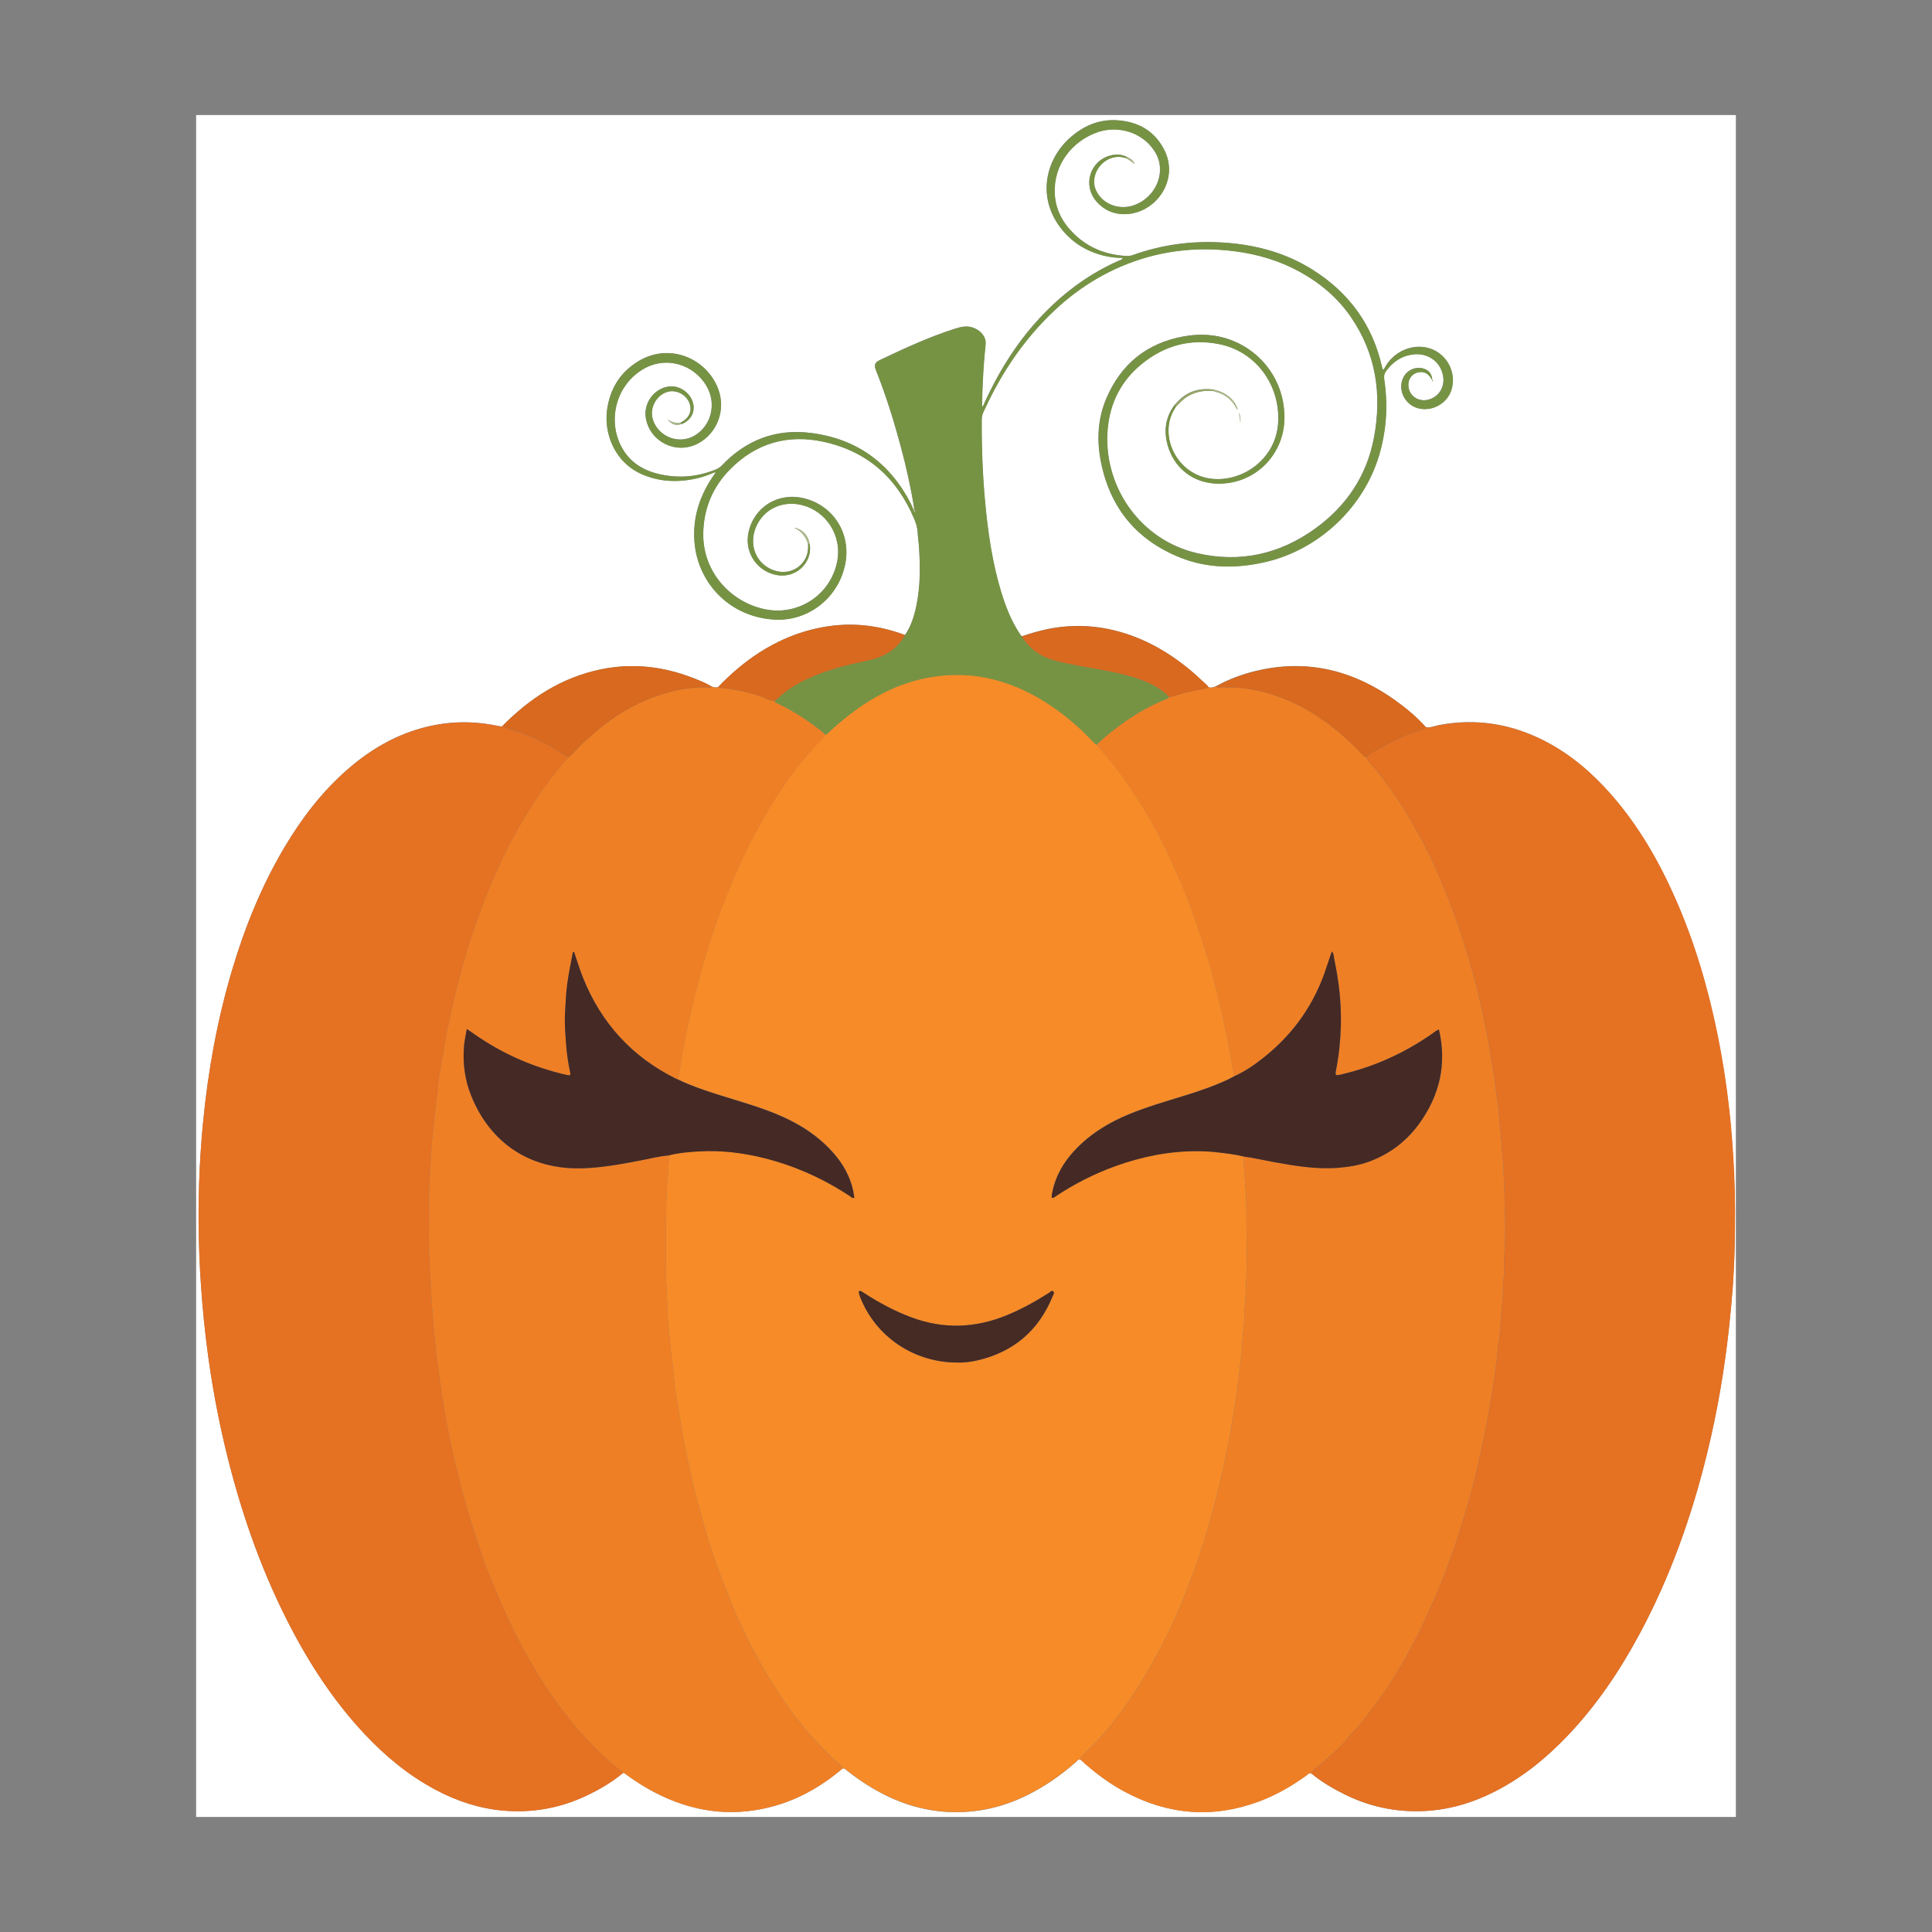 <?xml version="1.0" encoding="utf-8"?>
<!-- Generator: Adobe Illustrator 25.4.1, SVG Export Plug-In . SVG Version: 6.00 Build 0)  -->
<svg version="1.1" xmlns="http://www.w3.org/2000/svg" xmlns:xlink="http://www.w3.org/1999/xlink" x="0px" y="0px"
	 viewBox="0 0 776.22 776.22" style="enable-background:new 0 0 776.22 776.22;" xml:space="preserve">
<rect x="0" y="0" width="776.22" height="776.22" fill="#808080" stroke="none"/>
<style type="text/css">
	.st0{fill:#E96A35;}
	.st1{fill:#0E0701;}
	.st2{fill:#FFFCF9;}
	.st3{fill:#657E36;}
	.st4{fill:#809C3D;}
	.st5{fill:#F7981D;}
	.st6{fill:#FBB13B;}
	.st7{fill:#F37C2A;}
	.st8{fill:#FFEDA9;}
	.st9{fill:#F47F2A;}
	.st10{fill:#FFEFB5;}
	.st11{fill:#F48029;}
	.st12{fill:#020202;}
	.st13{fill:none;stroke:#000000;stroke-width:0;stroke-linecap:round;stroke-linejoin:round;}
	.st14{fill:#FFFFFF;}
	.st15{fill:#FFFFFE;}
	.st16{fill:#FF9E00;}
	.st17{fill:#FF6301;}
	.st18{fill:#FF7C00;}
	.st19{fill:#81AC01;}
	.st20{fill:none;}
	.st21{fill:#F68B28;}
	.st22{fill:#EF7F25;}
	.st23{fill:#E57123;}
	.st24{fill:#769343;}
	.st25{fill:#D8691E;}
	.st26{fill:#96A767;}
	.st27{fill:#A9B985;}
	.st28{fill:#452924;}
	.st29{fill:#462A24;}
	.st30{fill:#784421;}
	.st31{fill:#A05A2C;}
	.st32{fill:#FF6600;}
	.st33{fill:#D45500;}
	.st34{opacity:0.619;fill-opacity:0.581;enable-background:new    ;}
	.st35{fill:#FF7F00;}
	.st36{fill:#FC891E;}
	.st37{fill:url(#SVGID_1_);}
	.st38{fill:url(#SVGID_00000169557882687474102410000007961752583492325761_);}
	.st39{fill:url(#SVGID_00000171715781918134112120000002954550353208535743_);}
	.st40{fill:url(#SVGID_00000039093191666881466690000009974942037535220107_);}
	.st41{fill:url(#SVGID_00000088132097863108352260000007246819148413176758_);}
	.st42{fill:url(#SVGID_00000123432307408206089170000006746168560800569775_);}
	.st43{fill:url(#SVGID_00000088821999916462070000000009357917001379681680_);}
	.st44{fill:url(#SVGID_00000101821415017406357670000009282015449851762339_);}
	.st45{fill:url(#SVGID_00000098935613279872461040000013882568246274915465_);}
	.st46{fill:#007F00;}
	.st47{fill:#67C409;}
	.st48{fill:#E94E1B;}
	.st49{fill:#1D1D1B;}
	.st50{fill:#FFDD12;}
	.st51{fill:#B3B3B3;}
	.st52{fill:#CCCCCC;}
	.st53{fill:#E6E6E6;}
	.st54{fill:#999999;}
	.st55{fill:#4D4D4D;}
	.st56{fill:#333333;}
	.st57{fill:#D6D6D6;}
	.st58{fill:#808080;}
	.st59{fill:#666666;}
	.st60{fill:#0F102F;}
	.st61{fill:#C2BC5E;}
	.st62{fill:#FBF290;}
	.st63{fill:#043450;}
	.st64{fill:#6D6E70;}
	.st65{opacity:0.33;fill:#262261;}
	.st66{fill:#E6E7E8;}
	.st67{fill:#A6A8AB;}
	.st68{fill:#BBBDBF;}
	.st69{opacity:0.33;fill:#007373;}
	.st70{fill:#D0D2D3;}
	.st71{fill:#929497;}
	.st72{fill:#E4E4E5;}
	.st73{fill:#F1F1F2;}
	.st74{fill:url(#SVGID_00000047774404209533948290000015531965726859756972_);}
	.st75{fill:url(#SVGID_00000118391703871070005850000008258823901739544975_);}
	.st76{fill:url(#SVGID_00000078046207350187382290000014009489135754096011_);}
	.st77{fill:url(#SVGID_00000055673401649860915690000010210573238395825033_);}
	.st78{fill:url(#SVGID_00000173146239110476179210000004950165896420930454_);}
	.st79{fill:url(#SVGID_00000098925431331531737090000009173839506697691274_);}
	.st80{fill:url(#SVGID_00000111900925580249046220000006789351988135769242_);}
	.st81{fill:url(#SVGID_00000083787337293855942610000002797177749747428008_);}
	.st82{fill:url(#SVGID_00000025434102870113688930000006290519138553203095_);}
	.st83{fill:url(#SVGID_00000167382758175506274500000010592762374490372539_);}
	.st84{fill:url(#SVGID_00000047747357558553712890000012703001863604220306_);}
	.st85{fill:url(#SVGID_00000032638484580819170280000002604234956961819816_);}
	.st86{fill:url(#SVGID_00000059292163086095939260000018038317551121498504_);}
	.st87{fill:url(#SVGID_00000132806833275712216840000001798921375477328804_);}
	.st88{fill:#7C08A4;}
	.st89{fill:#A04CBC;}
	.st90{fill:#8418A8;}
	.st91{fill:url(#SVGID_00000137824665077439294700000001492196740026624167_);}
	.st92{fill:url(#SVGID_00000117667106725572355550000014510287137223340455_);}
	.st93{fill:url(#SVGID_00000106119113016444719630000011415059248782512781_);}
	.st94{fill:url(#SVGID_00000092449526707347537460000015374823847598196405_);}
	.st95{fill:#130206;}
	.st96{fill:#888888;}
	.st97{fill:url(#SVGID_00000169553217665975644380000013013755427752985497_);}
	.st98{fill:url(#SVGID_00000155137688620436927190000007626003301639984305_);}
	.st99{fill:url(#SVGID_00000037689922992091953240000012808564172437295005_);}
	.st100{fill:url(#SVGID_00000144305779838739497310000001063624244715059357_);}
	.st101{fill:url(#SVGID_00000000916281259326828860000004391454093811677323_);}
	.st102{fill:url(#SVGID_00000088101649334150824380000017399192110776058250_);}
	.st103{fill:url(#SVGID_00000003097353971584621540000003818969901165097891_);}
	.st104{fill:url(#SVGID_00000082326510200342872400000009054598446326699405_);}
	.st105{fill:url(#SVGID_00000015313811273044104700000006299597437668623280_);}
	.st106{fill:url(#SVGID_00000106133342278106276170000012649893709236162709_);}
	.st107{fill:#0E0E0E;}
	.st108{fill:#B1B1B0;}
	.st109{fill:#9C9B9B;}
	.st110{fill:#EA8D29;}
	.st111{fill:#E4DCA0;}
	.st112{fill:#026634;}
	.st113{fill:#108C4A;}
	.st114{fill:#088D39;}
	.st115{fill:#EC692A;}
	.st116{fill:#EA812C;}
	.st117{fill:#E9552D;}
	.st118{fill:#B2491D;}
	.st119{fill:#F08740;}
	.st120{fill:#E8662E;}
	.st121{fill:#E89C2D;}
	.st122{fill:#E85B0D;}
	.st123{fill:#EC6D31;}
	.st124{fill:#E54712;}
	.st125{fill:#F8F6DF;}
	.st126{fill:#F1EEBA;}
	.st127{fill:#916036;}
	.st128{fill:#C79B66;}
	.st129{fill:#D5AC80;}
	.st130{fill:#EC6A0D;}
	.st131{fill:#F7AA43;}
	.st132{fill:#837036;}
	.st133{fill:#BC9F22;}
	.st134{fill:#A78138;}
	.st135{fill:#E88E0B;}
	.st136{fill:#EF9F35;}
	.st137{fill:#CD5A16;}
	.st138{fill:#E47F0D;}
	.st139{fill:#068043;}
	.st140{fill:#F8B96B;}
	.st141{fill:#F29100;}
	.st142{fill:#18F30F;}
	.st143{fill:#F9F9F9;}
	.st144{fill:#1C1C1C;}
	.st145{opacity:0.8;fill:#6A5B56;enable-background:new    ;}
	.st146{opacity:0.43;fill:#361612;enable-background:new    ;}
	.st147{fill:#0D1404;}
	.st148{opacity:0.37;fill:#3C211E;enable-background:new    ;}
	.st149{opacity:0.83;fill:#382A21;enable-background:new    ;}
	.st150{opacity:0.84;fill:#5D2219;enable-background:new    ;}
	.st151{opacity:0.71;fill:#5D0902;enable-background:new    ;}
	.st152{fill:#291204;}
	.st153{opacity:0.66;fill:#380C04;enable-background:new    ;}
	.st154{fill:#331304;}
	.st155{opacity:0.84;fill:#590D02;enable-background:new    ;}
	.st156{opacity:0.47;fill:#180602;enable-background:new    ;}
	.st157{opacity:0.08;fill:#0F0100;enable-background:new    ;}
	.st158{fill:#0A0603;}
	.st159{opacity:0.44;fill:#270702;enable-background:new    ;}
	.st160{fill:#321205;}
	.st161{fill:#371403;}
	.st162{fill:#311304;}
	.st163{opacity:0.49;fill:#180602;enable-background:new    ;}
	.st164{fill:none;stroke:#0A0603;stroke-width:0;stroke-linecap:round;stroke-linejoin:round;}
	
		.st165{opacity:0.49;fill:none;stroke:#180602;stroke-width:0;stroke-linecap:round;stroke-linejoin:round;enable-background:new    ;}
	.st166{fill:#281305;}
	.st167{fill:#060602;}
	.st168{fill:#1C0701;}
	.st169{fill:#090403;}
	.st170{fill:#0B0401;}
	.st171{fill:#120803;}
	.st172{fill:#201204;}
	.st173{fill:#F9C50F;}
	.st174{fill:#FEE038;}
	.st175{fill:#F6C20C;}
	.st176{fill:#FEEB3D;}
	.st177{fill:#FDEE3A;}
	.st178{fill:#FEF448;}
	.st179{fill:#391504;}
	.st180{opacity:0.67;fill:#795F11;enable-background:new    ;}
	.st181{fill:#FCBD06;}
	.st182{fill:#FDCA07;}
	.st183{fill:#FDCA06;}
	.st184{fill:#D7A56A;}
	.st185{fill:#0A0302;}
	.st186{fill:#390800;}
	.st187{fill:#1B1504;}
	.st188{opacity:0.47;fill:#1E0702;enable-background:new    ;}
	.st189{fill:#E5BB75;}
	.st190{fill:#440E0C;}
	.st191{fill:#651B10;}
	.st192{fill:#430C09;}
	.st193{fill:#030102;}
	.st194{fill:#2A1404;}
	.st195{fill:#54100D;}
	.st196{fill:#66240D;}
	.st197{fill:#FDBB07;}
	.st198{opacity:0.85;fill:#78650D;enable-background:new    ;}
	.st199{fill:#54200C;}
	.st200{fill:#070803;}
	.st201{opacity:0.8;fill:#2D2005;enable-background:new    ;}
	.st202{fill:none;stroke:#070803;stroke-width:0;stroke-linecap:round;stroke-linejoin:round;}
	
		.st203{opacity:0.8;fill:none;stroke:#2D2005;stroke-width:0;stroke-linecap:round;stroke-linejoin:round;enable-background:new    ;}
	.st204{fill:#FDB807;}
	.st205{fill:#0A0502;}
	.st206{fill:#F98C08;}
	.st207{fill:#FCAB08;}
	.st208{fill:#F17F09;}
	.st209{opacity:0.12;fill:#0C0300;enable-background:new    ;}
	.st210{fill:#EB7F09;}
	.st211{fill:#1D0A03;}
	.st212{opacity:0.51;fill:#150402;enable-background:new    ;}
	
		.st213{opacity:0.51;fill:none;stroke:#150402;stroke-width:0;stroke-linecap:round;stroke-linejoin:round;enable-background:new    ;}
	.st214{opacity:0.45;fill:#170402;enable-background:new    ;}
	.st215{opacity:0.55;fill:#150503;enable-background:new    ;}
	
		.st216{opacity:0.55;fill:none;stroke:#150503;stroke-width:0;stroke-linecap:round;stroke-linejoin:round;enable-background:new    ;}
	.st217{opacity:0.47;fill:#160402;enable-background:new    ;}
	
		.st218{opacity:0.47;fill:none;stroke:#160402;stroke-width:0;stroke-linecap:round;stroke-linejoin:round;enable-background:new    ;}
	.st219{fill:#060603;}
	.st220{fill:#130903;}
	.st221{fill:#130504;}
	.st222{opacity:0.49;fill:#150302;enable-background:new    ;}
	.st223{opacity:0.44;fill:#170402;enable-background:new    ;}
	.st224{opacity:0.44;fill:#180503;enable-background:new    ;}
	.st225{opacity:0.5;fill:#150402;enable-background:new    ;}
	.st226{fill:#060803;}
	.st227{opacity:0.45;fill:#160402;enable-background:new    ;}
	.st228{opacity:0.44;fill:#1A0503;enable-background:new    ;}
	.st229{fill:#030200;}
	.st230{fill:#160903;}
	.st231{fill:#584121;}
	.st232{fill:#453D20;}
	.st233{fill:#DF7F28;}
	.st234{fill:#B55F25;}
	.st235{fill:#544020;}
	.st236{fill:#0F0503;}
	.st237{fill:#FB7202;}
	.st238{opacity:0.18;fill:#170402;enable-background:new    ;}
	.st239{fill:#453F22;}
	.st240{fill:#E58D27;}
	.st241{fill:#FB7203;}
	.st242{fill:#CC732B;}
	.st243{fill:#FDE212;}
	.st244{fill:#F96703;}
	.st245{fill:#C7772A;}
	.st246{fill:#BC6A29;}
	.st247{fill:#D67C26;}
	.st248{fill:#FC5503;}
	.st249{fill:#FD5603;}
	.st250{fill:#A75E29;}
	.st251{fill:#FC6303;}
	.st252{fill:#B4722A;}
	.st253{fill:#FDE014;}
	.st254{fill:#FB7A02;}
	.st255{fill:#FD3F02;}
	.st256{fill:#FED811;}
	.st257{fill:#9A6A29;}
	.st258{fill:#614121;}
	.st259{fill:#FD6604;}
	.st260{fill:#FD4202;}
	.st261{fill:#BA5C24;}
	.st262{fill:#FCD813;}
	.st263{fill:#FDD011;}
	.st264{fill:#FDAE0D;}
	.st265{fill:#E4861D;}
	.st266{fill:#FEB42E;}
	.st267{fill:#FB1B03;}
	.st268{fill:#FC7002;}
	.st269{fill:#C10903;}
	.st270{fill:#AB1709;}
	.st271{fill:#A30903;}
	.st272{fill:#FECA10;}
	.st273{fill:#FC2F04;}
	.st274{fill:#FB1304;}
	.st275{fill:#FB2B03;}
	.st276{fill:#9C0600;}
	.st277{fill:#C87929;}
	.st278{fill:#620503;}
	.st279{fill:#FC1503;}
	.st280{fill:#FD7103;}
	.st281{fill:#4D0F0D;}
	.st282{fill:#B77629;}
	.st283{fill:#F97715;}
	.st284{fill:#820302;}
	.st285{fill:#FE8E07;}
	.st286{fill:#A27128;}
	.st287{fill:#FC5803;}
	.st288{fill:#120703;}
	.st289{fill:#FC5E05;}
	.st290{fill:#866C27;}
	.st291{fill:#FDFA0A;}
	.st292{fill:#CA7D28;}
	.st293{fill:#A10605;}
	.st294{fill:#FEFA0A;}
	.st295{fill:#606827;}
	.st296{fill:#480603;}
	.st297{fill:#FDBB0E;}
	.st298{fill:#630201;}
	.st299{fill:#FEBC0E;}
	.st300{fill:#400504;}
	.st301{fill:#2C6225;}
	.st302{fill:#840605;}
	.st303{fill:#FB7A06;}
	.st304{fill:#BD2006;}
	.st305{fill:#F5C874;}
	.st306{fill:#F0C977;}
	.st307{fill:#FEB60F;}
	.st308{fill:#FFB61E;}
	.st309{fill:#E2B46C;}
	.st310{fill:#EBBD6F;}
	.st311{fill:#FEAE0E;}
	.st312{fill:#FEAF0E;}
	.st313{fill:#FB1E04;}
	.st314{fill:#6B0506;}
	.st315{fill:#FE9D0C;}
	.st316{fill:#FEA90D;}
	.st317{fill:#FA2F03;}
	.st318{fill:#EEBE6A;}
	.st319{fill:#FC4D03;}
	.st320{fill:#FEA30D;}
	.st321{fill:#F5613C;}
	.st322{fill:#FE9B0B;}
	.st323{fill:#FE9E0C;}
	.st324{fill:#D20A08;}
	.st325{fill:#FB2C03;}
	.st326{fill:#760607;}
	.st327{fill:#FA3903;}
	.st328{fill:#B70A03;}
	.st329{opacity:0.55;fill:#411002;enable-background:new    ;}
	.st330{fill:#F83E05;}
	.st331{fill:#FD782D;}
	.st332{fill:#FA3803;}
	.st333{fill:#FC3A05;}
	.st334{fill:#B50805;}
	.st335{fill:#FAD025;}
	.st336{fill:#FD7D2C;}
	.st337{fill:#FC4F05;}
	.st338{fill:#FA4303;}
	.st339{fill:#FB3804;}
	.st340{fill:#FA1504;}
	.st341{fill:#FC6405;}
	.st342{fill:#F57F4C;}
	.st343{fill:#570503;}
	.st344{fill:#960504;}
	.st345{opacity:0.91;fill:#C46009;enable-background:new    ;}
	.st346{fill:#6A0507;}
	.st347{opacity:0.47;fill:#180603;enable-background:new    ;}
	.st348{fill:#FC3603;}
	.st349{fill:#FC8245;}
	.st350{fill:#FC5504;}
	.st351{fill:#71240E;}
	.st352{fill:#640406;}
	.st353{fill:#FA3003;}
	.st354{fill:#FE940D;}
	.st355{fill:#FB1A04;}
	.st356{fill:#FC4805;}
	.st357{fill:#480504;}
	.st358{fill:#FB1605;}
	.st359{opacity:0.48;fill:#180603;enable-background:new    ;}
	.st360{fill:#5B0507;}
	.st361{fill:#FA2304;}
	.st362{fill:#FB5104;}
	.st363{fill:#470403;}
	.st364{fill:#E9774C;}
	.st365{fill:#F41B05;}
	.st366{fill:#F9E338;}
	.st367{fill:#EB8762;}
	.st368{fill:#F5C773;}
	.st369{fill:#3B0503;}
	.st370{fill:#F62C06;}
	.st371{fill:#F8D56B;}
	.st372{fill:#E73B07;}
	.st373{fill:#5C0203;}
	.st374{fill:#F16339;}
	.st375{fill:#F7812D;}
	.st376{fill:#FC2506;}
	.st377{opacity:0.62;fill:#934807;enable-background:new    ;}
	.st378{fill:#BA4800;}
	.st379{fill:#7B0301;}
	.st380{fill:#550502;}
	.st381{fill:#F0300B;}
	.st382{fill:#FB1504;}
	.st383{fill:#E6AA64;}
	.st384{fill:#E7614B;}
	.st385{fill:#5D0506;}
	.st386{fill:#FECF51;}
	.st387{fill:#6C0405;}
	.st388{fill:#C95701;}
	.st389{fill:#E15749;}
	.st390{fill:#DE4325;}
	.st391{fill:#FA4C09;}
	.st392{fill:#FB3305;}
	.st393{fill:#FC3F05;}
	.st394{fill:#820201;}
	.st395{fill:#550405;}
	.st396{fill:#FEA70D;}
	.st397{fill:#875D1E;}
	.st398{fill:#F56B4D;}
	.st399{fill:#FB4A03;}
	.st400{fill:none;stroke:#FB4A03;stroke-width:0;stroke-linecap:round;stroke-linejoin:round;}
	.st401{fill:#E75113;}
	.st402{fill:#F74907;}
	.st403{fill:#B67E21;}
	.st404{fill:#FA3306;}
	.st405{opacity:0.73;fill:#4E220C;enable-background:new    ;}
	.st406{fill:#FC6A07;}
	.st407{fill:#FC3705;}
	.st408{fill:#FB6C3C;}
	.st409{opacity:0.32;fill:#441D02;enable-background:new    ;}
	.st410{fill:#DF5C44;}
	.st411{fill:#FB6405;}
	.st412{fill:#EFB967;}
	.st413{fill:#C63B00;}
	.st414{fill:#596719;}
	.st415{fill:#A37E1E;}
	.st416{fill:#FB2A06;}
	.st417{fill:#AF4900;}
	.st418{fill:#FB6A3E;}
	.st419{fill:#C03E00;}
	.st420{fill:#FC5D05;}
	.st421{opacity:0.67;fill:#FB7A06;enable-background:new    ;}
	.st422{fill:#200607;}
	.st423{opacity:0.48;fill:#FB7A06;enable-background:new    ;}
	.st424{fill:#4D0B07;}
	.st425{opacity:0.9;fill:#B15007;enable-background:new    ;}
	.st426{opacity:0.73;fill:#82490A;enable-background:new    ;}
	.st427{fill:#E85909;}
	.st428{fill:#F36109;}
	.st429{fill:#FB5A05;}
	.st430{fill:#6E711C;}
	.st431{fill:#860D07;}
	.st432{fill:#6E0C07;}
	.st433{fill:#FD7508;}
	.st434{fill:#9B0E07;}
	.st435{fill:#AC1107;}
	.st436{fill:#5B7020;}
	.st437{fill:#BD1B07;}
	.st438{fill:#C11305;}
	.st439{fill:#CA2307;}
	.st440{fill:#F96A07;}
	.st441{fill:#FD7107;}
	.st442{fill:#BB1306;}
	.st443{fill:#D62305;}
	.st444{fill:#D82E06;}
	.st445{fill:#D22506;}
	.st446{fill:#DE3307;}
	.st447{fill:#FA6107;}
	.st448{fill:#5F680F;}
	.st449{fill:#E43907;}
	.st450{fill:#F34F07;}
	.st451{fill:#FA6307;}
	.st452{opacity:0.15;fill:#1B0601;enable-background:new    ;}
	.st453{fill:#201E1E;}
	.st454{fill:#EEEEEE;}
	.st455{fill:#ECECEC;}
	.st456{fill:#F2F2F2;}
	.st457{fill:#CB0423;}
	.st458{fill:#A50917;}
	.st459{fill:#860F13;}
	.st460{fill:#AF0F13;}
	.st461{fill:#520F13;}
	.st462{fill:#EE355E;}
	.st463{fill:#D40000;}
	.st464{fill:url(#SVGID_00000091725562040599162600000003395193815493709738_);}
	.st465{fill:url(#SVGID_00000009568010870902604010000000224935972479800255_);}
	.st466{fill:url(#SVGID_00000006669745961592575590000015371617641985727931_);}
	.st467{fill:url(#SVGID_00000098900430591083961100000002414094811136827037_);}
	.st468{fill:#7F0000;}
	.st469{fill:#B6B5C5;}
	.st470{fill:none;stroke:#B6B5C5;stroke-width:0;stroke-linecap:round;stroke-linejoin:round;}
	.st471{fill:#DD9BAA;}
	.st472{fill:none;stroke:#DD9BAA;stroke-width:0;stroke-linecap:round;stroke-linejoin:round;}
	.st473{fill:#9D99A7;}
	.st474{fill:none;stroke:#9D99A7;stroke-width:0;stroke-linecap:round;stroke-linejoin:round;}
	.st475{fill:#AE7293;}
	.st476{fill:#706E8B;}
	.st477{fill:#AF505B;}
	.st478{fill:#585567;}
	.st479{fill:none;stroke:#585567;stroke-width:0;stroke-linecap:round;stroke-linejoin:round;}
	.st480{fill:#363748;}
	.st481{fill:none;stroke:#363748;stroke-width:0;stroke-linecap:round;stroke-linejoin:round;}
	.st482{fill:#2A2A32;}
	.st483{fill:#0B0B0E;}
	.st484{fill:#89A02C;}
	.st485{fill:#677821;}
	.st486{fill:#DDE9AF;}
	.st487{fill:#5F8DD3;}
	.st488{fill:#2C5AA0;}
	.st489{fill:#3E4837;}
	.st490{fill:#22280B;}
	.st491{fill:#782121;}
	.st492{fill:#E9AFC6;}
	.st493{fill:#A02C2C;}
	.st494{fill:url(#SVGID_00000106140918757775790730000003340640354627734188_);}
	.st495{fill:url(#SVGID_00000031890352885903421000000002089477099101078178_);}
	.st496{fill:url(#SVGID_00000014614184123440085320000003101264166060779444_);}
	.st497{fill:url(#SVGID_00000017484414087474522270000016528337763533217452_);}
	.st498{fill:#F5FFB4;}
	.st499{fill:#FBFFE4;}
	.st500{fill:#758826;}
	.st501{fill:#9E9DA3;}
	.st502{fill:#EEB323;}
	.st503{fill:#9266A8;}
	.st504{fill:#4C59A0;}
	.st505{fill:#BF5032;}
	.st506{fill:none;stroke:#BF5032;stroke-width:0;stroke-linecap:round;stroke-linejoin:round;}
	.st507{fill:#5C5D60;}
	.st508{fill:none;stroke:#5C5D60;stroke-width:0;stroke-linecap:round;stroke-linejoin:round;}
	.st509{fill:#0D0D0D;}
	.st510{fill:#C18155;}
	.st511{fill:#BE836E;}
	.st512{fill:#E7B6A7;}
	.st513{fill:url(#SVGID_00000031206254806115967520000000711340493283072188_);}
	.st514{fill:url(#SVGID_00000093879187594380663360000000815184934954212737_);}
	.st515{fill:url(#SVGID_00000157299726578680012030000011456196314309902508_);}
	.st516{fill:url(#SVGID_00000017474620533047178590000015647320674150208934_);}
	.st517{fill:url(#SVGID_00000150101821894864850520000015069235694782123962_);}
	.st518{fill:url(#SVGID_00000163766997702360904490000011495579732647636644_);}
	.st519{fill:#C8B996;}
	.st520{fill:#D7C8A5;}
	.st521{fill:#E6D7B4;}
	.st522{fill:#F5F5E1;}
	.st523{fill:#827357;}
	.st524{fill:#746A57;}
	.st525{fill:#B4A278;}
	.st526{fill:#A99A7B;}
	.st527{fill:#87754B;}
	.st528{fill:#5D5446;}
	.st529{fill:#B29D7E;}
	.st530{fill:#9F8E6A;}
	.st531{fill:#4A4035;}
	.st532{fill:#796F59;}
	.st533{fill:#988C6E;}
	.st534{fill:#1A1A1A;}
	.st535{fill:#040507;}
	.st536{fill:#424242;}
	.st537{fill:#918877;}
	.st538{fill:#9E9068;}
	.st539{fill:#4E422A;}
	.st540{fill:#37322B;}
	.st541{fill:#9B9B00;}
	.st542{fill:#A99565;}
	.st543{fill:#DDDC0F;}
	.st544{fill:#9E9381;}
	.st545{fill:#B7AC94;}
	.st546{fill:#908979;}
	.st547{fill:#9A8656;}
	.st548{fill:#0A0A01;}
	.st549{fill:#030300;}
	.st550{fill:#EDE6CB;}
	.st551{fill:#746440;}
	.st552{fill:#615335;}
	.st553{fill:#6C5B47;}
	.st554{fill:url(#SVGID_00000121262947189978205410000008974243518985856139_);}
	.st555{fill:url(#SVGID_00000031202262258426456550000008025192006442495911_);}
	.st556{fill:#B13102;}
	.st557{fill:#552200;}
	.st558{fill:#AA4400;}
	.st559{fill:url(#SVGID_00000127036313662027573060000014417378785344126902_);}
	.st560{fill:url(#SVGID_00000149375127533892221200000000331044043008866710_);}
	.st561{fill:url(#SVGID_00000102541449770400003300000006405109881461108152_);}
	.st562{fill:url(#SVGID_00000116954060155609150570000015339912037660717446_);}
	.st563{fill:url(#SVGID_00000132070523768010698170000006549138721757355176_);}
	.st564{fill:url(#SVGID_00000148633933559988014660000015644400219479379380_);}
	.st565{fill:url(#SVGID_00000052782422819930468680000005156562527885648827_);}
	.st566{fill:url(#SVGID_00000064342353434074443880000000586429034126043530_);}
	.st567{fill:url(#SVGID_00000121250611843003345520000015437198476807121321_);}
	.st568{fill:url(#SVGID_00000036232258656970127530000010741531241021787577_);}
	.st569{fill:url(#SVGID_00000177479053602932519920000012954286867674596509_);}
	.st570{fill:url(#SVGID_00000074411885348314623090000003177088359730320289_);}
	.st571{fill:url(#SVGID_00000183206858733730651200000005589014524361955204_);}
	.st572{fill:url(#SVGID_00000061450777185214990820000007083020380032850354_);}
	.st573{fill:url(#SVGID_00000014597384943480616950000007733029123516383151_);}
	.st574{fill:url(#SVGID_00000112618658683170662760000006962571034585933210_);}
	.st575{fill:url(#SVGID_00000075855589281826793950000014673243310296130690_);}
	.st576{fill:url(#SVGID_00000037675880713315716430000003048234996675382916_);}
	.st577{fill:url(#SVGID_00000172411260596269633500000007670797390335402905_);}
	.st578{fill:url(#SVGID_00000020357334233319664760000014390764899690755225_);}
	.st579{fill:url(#SVGID_00000118360116616220675830000017247612887075262630_);}
	.st580{fill:url(#SVGID_00000039114649555869226370000007514020555373039236_);}
	.st581{fill:#FFA11C;}
	.st582{fill:url(#SVGID_00000101087364176123461480000010822013118018609566_);}
	.st583{fill:#FFFF00;}
	.st584{fill:url(#SVGID_00000120535805734746686520000016817729398185631159_);}
	.st585{fill:url(#SVGID_00000078041041056671207840000014402059689063992208_);}
	.st586{fill:url(#SVGID_00000071545834395113288180000006942852826650918832_);}
	.st587{fill:url(#SVGID_00000126300674953625298010000004291417734026732980_);}
	.st588{fill:url(#SVGID_00000116219728950979573540000013243250023032282814_);}
	.st589{fill:url(#SVGID_00000067944513147192175630000002843993995203098243_);}
	.st590{fill:url(#SVGID_00000132088107653018980370000009866174122759731344_);}
	.st591{fill:url(#SVGID_00000066478793415818364900000012100075466201012637_);}
	.st592{opacity:0.4;fill:url(#SVGID_00000122708223891131330330000013452926593986209191_);enable-background:new    ;}
	.st593{fill:url(#SVGID_00000085969629281643802080000010727003325920537991_);}
	.st594{fill:url(#SVGID_00000182490456347233330610000011634308790312130702_);}
	.st595{opacity:0.122;fill:#FF6600;enable-background:new    ;}
	.st596{fill:url(#SVGID_00000039134160701334076890000003984283683061618097_);}
	.st597{fill:url(#SVGID_00000080909550357602397720000002227536186212774543_);}
	.st598{fill:url(#SVGID_00000007389451729753242160000000939429297326883234_);}
	.st599{fill:url(#SVGID_00000065779951887117344950000015516879901049978258_);}
	.st600{fill:url(#SVGID_00000031186186431750279080000003370368249920375706_);}
	.st601{fill:url(#SVGID_00000150103784025210624050000007291011895508270493_);}
	.st602{fill:url(#SVGID_00000171719707390945162170000011727480600289414300_);}
	.st603{fill:url(#SVGID_00000124135589781773933780000005104242554663105210_);}
	.st604{fill:url(#SVGID_00000183235101386937785310000010108050939890387119_);}
	.st605{fill:url(#SVGID_00000099652116558215977750000017179796432596355717_);}
	.st606{fill:url(#SVGID_00000032629211299542189800000002121260043160381089_);}
	.st607{fill:url(#SVGID_00000015337561831105429240000016287567756782028951_);}
	.st608{fill:#D8D8D8;}
	.st609{fill:url(#SVGID_00000094579878075735278380000018291922718177340313_);}
	.st610{fill:url(#SVGID_00000038393385810785123590000018140384502428734877_);}
	.st611{fill:url(#SVGID_00000105411065160382172940000002771019476623594120_);}
	.st612{fill:url(#SVGID_00000040570976052179082130000010761626226967514275_);}
	.st613{fill:url(#SVGID_00000035495959580796621040000005716127753317742239_);}
	.st614{fill:url(#SVGID_00000120552519744436988870000007188939619535485359_);}
	.st615{fill:url(#SVGID_00000101786725785421567440000007436958923067811218_);}
	.st616{fill:url(#SVGID_00000132060738019920110010000003998561793393020546_);}
	.st617{fill:url(#SVGID_00000137130120223623484240000007375805916761929126_);}
	.st618{fill:url(#SVGID_00000171719495103723239890000015374460024637529745_);}
	.st619{fill:url(#SVGID_00000110429162556483375860000006719475387850075565_);}
	.st620{fill:url(#SVGID_00000119817502862369644870000012353248278407469702_);}
	.st621{fill:url(#SVGID_00000029046731537714818330000004863565695936131208_);}
	.st622{opacity:0.5;fill:#020202;enable-background:new    ;}
	.st623{fill:url(#SVGID_00000062904713913028261110000006290442646680809389_);}
	.st624{fill:url(#SVGID_00000034787217023625559870000017536754686283166347_);}
	.st625{fill:url(#SVGID_00000015342823117550105990000017013524515891306398_);}
	.st626{fill:url(#SVGID_00000120529320383628319470000012699414764365727658_);}
	.st627{fill:url(#SVGID_00000143574772787852296220000000165267885668835263_);}
	.st628{fill:url(#SVGID_00000142868177037492442040000017772392381800585901_);}
	.st629{fill:url(#SVGID_00000034051350026067128870000015336763342569671609_);}
	.st630{opacity:0.5;fill:#FFFFFF;enable-background:new    ;}
	.st631{fill:url(#SVGID_00000101070460131792464800000010499375868544900527_);}
	.st632{fill:url(#SVGID_00000123422522079401012190000013957844332913026468_);}
	.st633{fill:url(#SVGID_00000093878498863312253490000006597837813978636677_);}
	.st634{fill:url(#SVGID_00000075876320746616030370000007836355561823979656_);}
	.st635{fill:url(#SVGID_00000045606730838174189130000006409814282307389570_);}
	.st636{fill:url(#SVGID_00000106865486953481771890000001675586540116162970_);}
	.st637{fill:url(#SVGID_00000182513729015325785560000015548744889127380405_);}
	.st638{fill:url(#SVGID_00000057867588426940937170000015677748930588868781_);}
	.st639{fill:url(#SVGID_00000051352302460780443340000015757597185500610695_);}
	.st640{fill:url(#SVGID_00000031206774467667043330000006324933203784650626_);}
	.st641{fill:url(#SVGID_00000062896416514947559830000015647139848084557705_);}
	.st642{fill:url(#SVGID_00000106837551632577755560000015788534214666104458_);}
	.st643{fill:url(#SVGID_00000123419455837602346920000011250825131964591293_);}
	.st644{fill:url(#SVGID_00000019654971709994031340000005912824882385207215_);}
	.st645{fill:url(#SVGID_00000172407389424657409700000014834773530988353423_);}
	.st646{fill:url(#SVGID_00000080891007237837207400000004381280411450747038_);}
	.st647{fill:url(#SVGID_00000136370087974166460900000014693032101233511599_);}
	.st648{fill:url(#SVGID_00000000186018263125189990000012077557488581207953_);}
	.st649{fill:url(#SVGID_00000118372859783927788210000010979228257326009746_);}
	.st650{fill:url(#SVGID_00000163785459740075589050000012193567543784265114_);}
	.st651{fill:url(#SVGID_00000019659702667108121310000004072753399614182331_);}
	.st652{fill:url(#SVGID_00000056388597084183737780000000776983402487315889_);}
	.st653{fill:url(#SVGID_00000147904631981708148510000006545315414768506517_);}
	.st654{fill:url(#SVGID_00000044875651552786986530000009636601972504339604_);}
	.st655{fill:url(#SVGID_00000179634039211891434950000012203472031334704791_);}
	.st656{fill:url(#SVGID_00000150068566928873885980000003188861318528515233_);}
	.st657{fill:url(#SVGID_00000003066532119053078040000001417250556439121815_);}
	.st658{fill:url(#SVGID_00000076568631085358671900000013840294941081277572_);}
	.st659{fill:url(#SVGID_00000147203856639461683870000017282902592759921075_);}
	.st660{opacity:0.5;fill:#1E1E1E;enable-background:new    ;}
	.st661{fill:url(#SVGID_00000110445736438436785660000011554853887849070484_);}
	.st662{fill:url(#SVGID_00000029740415399818591970000015989697570430276266_);}
	.st663{fill:url(#SVGID_00000163039804170658318070000000391647579897820305_);}
	.st664{fill:url(#SVGID_00000129907638113865642100000000265109195284513697_);}
	.st665{fill:url(#SVGID_00000081607509527820412700000013456429753285287586_);}
	.st666{fill:url(#SVGID_00000107567582095823714910000005901166237327681933_);}
	.st667{fill:url(#SVGID_00000109748204713114680190000000814164721439092898_);}
	.st668{fill:url(#SVGID_00000083090616549385829970000004473551728507737256_);}
	.st669{fill:url(#SVGID_00000103980488710121190160000017303632336558660769_);}
	.st670{fill:url(#SVGID_00000163063866190949566260000007415891171431901331_);}
	.st671{fill:url(#SVGID_00000085208791097325308420000015229084397996838035_);}
	.st672{fill:url(#SVGID_00000070820269399361133700000004005142621363485365_);}
	.st673{fill:url(#SVGID_00000077282195424827671080000004048993455999434937_);}
	.st674{fill:url(#SVGID_00000118391097326648829680000009689804171254218134_);}
	.st675{fill:url(#SVGID_00000013891018027666663100000002816872991414259349_);}
	.st676{fill:url(#SVGID_00000139290237314972596580000015259523216032514190_);}
	.st677{fill:url(#SVGID_00000023268940398858482310000016358697747200892065_);}
	.st678{fill:url(#SVGID_00000072967368500393962570000013638363846646963370_);}
	.st679{fill:url(#SVGID_00000052826943227572433300000014963256119015824797_);}
	.st680{fill:url(#SVGID_00000078046421027521408400000011008609998871076487_);}
	.st681{fill:url(#SVGID_00000090989274614035168200000001723715485330501765_);}
	.st682{fill:url(#SVGID_00000047043923660718164360000006593393179649343167_);}
	.st683{fill:url(#SVGID_00000174571066008897953100000013518938870973668542_);}
	.st684{fill:url(#SVGID_00000049188536643234135550000014682808938957793939_);}
	.st685{fill:url(#SVGID_00000044886538882076412540000004128926934080778936_);}
	.st686{fill:url(#SVGID_00000127759350759994806060000001879152162602598021_);}
	.st687{fill:url(#SVGID_00000155845471022234237930000012215667290517332649_);}
	.st688{fill:url(#SVGID_00000100349023687998424850000015352238486815730077_);}
	.st689{fill:url(#SVGID_00000181073216597568489820000013259226504961088167_);}
	.st690{fill:url(#SVGID_00000121982407007898537930000001694439659972305060_);}
	.st691{fill:url(#SVGID_00000101783818635976834210000012515604457242906769_);}
	.st692{fill:url(#SVGID_00000128446035373181316570000012687989320574051757_);}
	.st693{fill:url(#SVGID_00000049922850547522320050000007411402106378389171_);}
	.st694{fill:url(#SVGID_00000064331807439908146440000003659930762925318839_);}
	.st695{fill:url(#SVGID_00000132777034204919890170000007392194114192882852_);}
	.st696{fill:url(#SVGID_00000175295828650326606170000008881660619305829037_);}
	.st697{fill:url(#SVGID_00000145746645009329362590000007774638134905819306_);}
	.st698{fill:url(#SVGID_00000084502225855320018950000010454230363704089520_);}
	.st699{fill:url(#SVGID_00000080916020541721651320000005140938681496610949_);}
	.st700{fill:url(#SVGID_00000086657516277571883660000002349027825451949212_);}
	.st701{fill:url(#SVGID_00000173137912033343078580000016398738598894961048_);}
	.st702{fill:url(#SVGID_00000005263661948660821730000001544217344696735893_);}
	.st703{fill:url(#SVGID_00000098900893790318077390000000033631917908129464_);}
	.st704{fill:url(#SVGID_00000118384206512229858290000002658687709034461611_);}
	.st705{fill:url(#SVGID_00000167366407873337690830000005976716542396300160_);}
	.st706{fill:url(#SVGID_00000041994177743643198300000001234527786422373281_);}
	.st707{fill:url(#SVGID_00000134948148260517165220000007541753339309515672_);}
	.st708{fill:#5F6F1E;}
	.st709{fill:#5D6C1E;}
	.st710{fill:url(#SVGID_00000115500459352135440080000006298366439243180683_);}
	.st711{fill:url(#SVGID_00000096742835120029017650000001491835367134383030_);}
	.st712{fill:url(#SVGID_00000000918676073240000250000018280069954040732333_);}
	.st713{fill:url(#SVGID_00000149380511933153210250000001706045844509072564_);}
	.st714{fill:url(#SVGID_00000085949956513479563900000002838574449369688198_);}
	.st715{fill:url(#SVGID_00000044149997663565383430000010546421666759505323_);}
	.st716{fill:url(#SVGID_00000102545839856503096630000010148362329181998251_);}
	.st717{fill:url(#SVGID_00000039849790907870979200000001491584245898882730_);}
	.st718{fill:url(#SVGID_00000072251493882990044160000000460028765104743828_);}
	.st719{fill:url(#SVGID_00000003784529942840610510000012957463854268687293_);}
	.st720{fill:url(#SVGID_00000087382844061357397170000018093810022085210038_);}
	.st721{fill:url(#SVGID_00000028327255656861065890000004948647399903381378_);}
	.st722{fill:url(#SVGID_00000083800386066469982360000015436191549525073576_);}
	.st723{fill:url(#SVGID_00000044877382713068438700000014474630037650007477_);}
	.st724{fill:url(#SVGID_00000034805115509901335230000001503492931924568467_);}
	.st725{fill:url(#SVGID_00000006709141649253696990000008350189705818043804_);}
	.st726{fill:url(#SVGID_00000102526297440935870020000012401134205971518625_);}
	.st727{fill:url(#SVGID_00000153671856944717369500000016679506244124993961_);}
	.st728{fill:url(#SVGID_00000144330883005937917490000010049387796760214685_);}
	.st729{fill:url(#SVGID_00000154410870921265600150000016345615978850448014_);}
	.st730{fill:url(#SVGID_00000165947149278874823190000011379500508912884118_);}
	.st731{fill:url(#SVGID_00000008868369403591175820000016439052421741361829_);}
	.st732{fill:url(#SVGID_00000122703685639157591250000001145713269122623406_);}
	.st733{fill:url(#SVGID_00000132075278723097516290000012919206806363401101_);}
	.st734{fill:url(#SVGID_00000057146834401994901080000013513911370042549409_);}
	.st735{fill:url(#SVGID_00000005244712208902536410000004479085162457213077_);}
	.st736{fill:url(#SVGID_00000099662565241014782520000008086017779140859835_);}
	.st737{fill:url(#SVGID_00000173848573208035433460000009771922798550042797_);}
	.st738{fill:url(#SVGID_00000088116601686850532730000006965649840043859111_);}
	.st739{fill:url(#SVGID_00000018915955573031943080000015466161364051206284_);}
	.st740{fill:url(#SVGID_00000013893433666753516500000009443939787979084439_);}
	.st741{fill:url(#SVGID_00000089562487432780683510000002539117706368224434_);}
	.st742{fill:url(#SVGID_00000133530979288603946530000016647253214077093306_);}
	.st743{fill:url(#SVGID_00000183223007688714941470000007201410614986260371_);}
	.st744{fill:url(#SVGID_00000064329048900147729800000000263882774875596448_);}
	.st745{fill:url(#SVGID_00000122708693192035542710000007641903605206791356_);}
	.st746{fill:url(#SVGID_00000065789879567339643190000008684305847358370210_);}
	.st747{fill:url(#SVGID_00000085215169472587891200000010321133471024248232_);}
	.st748{fill:url(#SVGID_00000096754179139302645340000010638276693744962197_);}
	.st749{fill:url(#SVGID_00000073722321529596213490000003023456635130996105_);}
	.st750{fill:url(#SVGID_00000183219347900064005030000008805570969761587110_);}
	.st751{fill:url(#SVGID_00000049207395112535236120000003311426619422936250_);}
	.st752{fill:url(#SVGID_00000041978610171214946870000017782126781506645667_);}
	.st753{fill:url(#SVGID_00000124881429864362843150000013424937972225088133_);}
	.st754{fill:url(#SVGID_00000167362383872561892400000017707492761997624726_);}
	.st755{fill:url(#SVGID_00000047747725161849212240000011882243657784399533_);}
	.st756{fill:url(#SVGID_00000044862238475534565560000016073294652168229802_);}
	.st757{fill:url(#SVGID_00000043447179217858504770000006854467192607128240_);}
	.st758{fill:#DBDBDB;}
	.st759{fill:#CFCFCF;}
	.st760{fill:#C4C4C4;}
	.st761{fill:#B9B9B9;}
	.st762{fill:#AEAEAE;}
	.st763{fill:#A3A3A3;}
	.st764{fill:#989898;}
	.st765{fill:#8C8C8C;}
	.st766{fill:#818181;}
	.st767{fill:#767676;}
	.st768{fill:#6B6B6B;}
	.st769{fill:#606060;}
	.st770{fill:#545454;}
	.st771{fill:#494949;}
	.st772{fill:#3E3E3E;}
	.st773{fill:url(#SVGID_00000065778175263981750750000012235463858630687155_);}
	.st774{fill:url(#SVGID_00000081630636356221435360000001888040979177629098_);}
	.st775{fill:url(#SVGID_00000103975790440803878900000012423438961836255652_);}
	.st776{fill:url(#SVGID_00000110446365040772489810000017599126796072822670_);}
	.st777{fill:url(#SVGID_00000167395685322957612630000011337115059391459471_);}
	.st778{fill:url(#SVGID_00000057143337646164202450000011737394258547938187_);}
	.st779{fill:url(#SVGID_00000142153965817785191290000004384599188083547838_);}
	.st780{fill:url(#SVGID_00000163755379695448791540000005009762274871295926_);}
	.st781{fill:url(#SVGID_00000080917447156643288040000008041728295082494621_);}
	.st782{fill:url(#SVGID_00000046299392790849939680000004969022220331328910_);}
	.st783{fill:url(#SVGID_00000029019382422967710250000018404910626654332843_);}
	.st784{fill:url(#SVGID_00000123410714902908135890000009153728827104828070_);}
	.st785{fill:url(#SVGID_00000034780753748298903280000005432010301156426931_);}
	.st786{fill:url(#SVGID_00000165197082009924977030000006176554272450368410_);}
	.st787{fill:url(#SVGID_00000111902349886357019130000014357635287203822228_);}
	.st788{fill:url(#SVGID_00000142862160822384321060000007528579342620706480_);}
	.st789{opacity:0.769;}
	.st790{fill:url(#SVGID_00000005968917619660629600000011615632118149105845_);}
	.st791{fill:url(#SVGID_00000043428742844463290640000006638160285096764598_);}
	.st792{fill:url(#SVGID_00000106837349177358461030000008314068634976161969_);}
	.st793{fill:url(#SVGID_00000111911708411066950330000006294004416647103673_);}
	.st794{fill:url(#SVGID_00000127752570693027977000000015212697674891448729_);}
	.st795{fill:url(#SVGID_00000165192119187473738750000016549119436433329595_);}
	.st796{fill:url(#SVGID_00000163039267136725519960000013923805147423843247_);}
	.st797{fill:url(#SVGID_00000018949136894483880010000010090247443114318521_);}
	.st798{opacity:0.862;fill:#FFFFFF;}
	.st799{fill:url(#SVGID_00000060741457795229820340000007051421939790135988_);}
	.st800{fill:url(#SVGID_00000183239589985477208920000003035029954712156585_);}
	.st801{fill:url(#SVGID_00000083805489107192348010000017105882277610886790_);}
	.st802{fill:url(#SVGID_00000008107389263097973230000000865722833122701232_);}
	.st803{fill:#E5E5E5;}
	.st804{opacity:0.627;fill:#DBDBE3;}
	.st805{fill:none;stroke:#FFFFFF;stroke-width:0;stroke-linecap:round;stroke-linejoin:round;}
	.st806{opacity:0.627;fill:none;stroke:#DBDBE3;stroke-width:0;stroke-linecap:round;stroke-linejoin:round;}
	.st807{opacity:0.118;}
	.st808{opacity:0.627;fill:#FFFFFF;}
	.st809{fill:#D9D9D9;}
	.st810{fill:#5B5B5B;}
	.st811{fill:#D2D2D2;}
	.st812{fill:#DDDDDD;}
	.st813{fill:#162D50;}
	.st814{opacity:0.956;fill:#0E232E;enable-background:new    ;}
	.st815{opacity:0.956;fill:#2D2D2D;enable-background:new    ;}
	.st816{fill:#939DAC;}
	.st817{fill:url(#SVGID_00000126323404898567968200000013362478227645771950_);}
	.st818{fill:url(#SVGID_00000169557891952085390250000015490975819492913587_);}
	.st819{fill:url(#SVGID_00000129174937577856302030000012429888401508142750_);}
	.st820{fill:url(#SVGID_00000132056517474716071860000016904074906021423787_);}
	.st821{fill:url(#SVGID_00000125594342640338837740000011766763209265263757_);}
	.st822{fill:url(#SVGID_00000057131937526764182960000009280827857354336395_);}
	.st823{fill:url(#SVGID_00000134250091347722690340000015591439064124738433_);}
	.st824{fill:url(#SVGID_00000077311726092521405990000007857619702618483610_);}
	.st825{fill:url(#SVGID_00000087373059940217190830000017253129555108735642_);}
	.st826{fill:url(#SVGID_00000049911130895926835270000006595502941219536831_);}
	.st827{fill:url(#SVGID_00000042719033071039024970000016261232099449539234_);}
	.st828{fill:url(#SVGID_00000173147758859221313090000016735445419559863437_);}
	.st829{fill:#1C1F24;}
	.st830{fill:#373E48;}
	.st831{fill:#4D6B6B;}
	.st832{fill:#354A4A;}
	.st833{fill:#005E00;}
	.st834{fill:#24221C;}
	.st835{fill:#CCFFAA;}
	.st836{fill:#44AA00;}
	.st837{fill:#338000;}
	.st838{fill:#55D400;}
	.st839{fill:#225500;}
	.st840{fill:#112B00;}
	.st841{fill:#B6ABAB;}
	.st842{fill:#C0BDBD;}
	.st843{fill:#484848;}
	.st844{fill:#86AB84;}
	.st845{fill:#9BBF9A;}
	.st846{fill:#292929;}
	.st847{fill:#A2CC87;}
	.st848{fill:#99BF80;}
	.st849{fill:#B9E2A1;}
	.st850{fill:#A4CE8E;}
	.st851{fill:#ABD392;}
	.st852{fill:#F76D67;}
	.st853{fill:#6C934A;}
</style>
<g id="Layer_1">
</g>
<g id="Layer_2">
	<g>
		<path class="st20" d="M499.69,466.68c0.04,0.75,0.07,1.51,0.11,2.26C499.77,468.18,499.73,467.43,499.69,466.68z"/>
		<path class="st20" d="M499.59,464.63L499.59,464.63c-1.73-0.44-3.49-0.75-5.25-1.01C496.11,463.88,497.86,464.19,499.59,464.63z"
			/>
		<path class="st20" d="M547.72,303.54c-0.12-0.12-0.23-0.25-0.35-0.37C547.49,303.29,547.61,303.42,547.72,303.54z"/>
		<path class="st20" d="M549.05,304.25c0.05,0.47,0.21,0.88,0.43,1.26C549.25,305.13,549.1,304.71,549.05,304.25
			C549.05,304.25,549.05,304.24,549.05,304.25C549.05,304.24,549.05,304.25,549.05,304.25z"/>
		<path class="st20" d="M489.48,275.31c1.08-0.57,2.17-1.12,3.28-1.63C491.65,274.19,490.56,274.74,489.48,275.31z"/>
		<path class="st20" d="M308.09,280.82c1.02,0.43,2.06,0.8,3.22,0.77v0C310.15,281.62,309.1,281.25,308.09,280.82z"/>
		<path class="st20" d="M473.83,160.79c-0.5,0.49-0.99,1.02-1.46,1.6v0C472.84,161.81,473.33,161.28,473.83,160.79z"/>
		<path class="st20" d="M574.88,151.85c0.12,0.27,0.22,0.55,0.54,0.66c0,0,0,0,0,0C575.1,152.4,575,152.12,574.88,151.85z"/>
		<path class="st20" d="M484.33,276.66c0.44-0.12,0.86-0.28,1.28-0.5c0.09,0.03,0.19,0.05,0.28,0.07c-0.09-0.02-0.18-0.04-0.28-0.07
			c-0.2-0.37-0.48-0.67-0.77-0.96c0.3,0.28,0.57,0.59,0.77,0.96C485.19,276.38,484.77,276.54,484.33,276.66z"/>
		<path class="st20" d="M486.35,276.31c0.39,0.02,0.77-0.04,1.15-0.14C487.12,276.26,486.74,276.33,486.35,276.31z"/>
		<path class="st20" d="M312.04,282.45c-0.19-0.07-0.38-0.14-0.51-0.27C311.66,282.31,311.85,282.38,312.04,282.45z"/>
		<path class="st20" d="M420.76,252.85c-3.47,0.73-6.86,1.73-10.22,2.87c0,0,0,0,0,0C413.91,254.58,417.29,253.58,420.76,252.85z"/>
		<path class="st20" d="M332.54,715.21c-0.83,0.59-1.67,1.16-2.52,1.71C330.87,716.36,331.71,715.79,332.54,715.21z"/>
		<path class="st20" d="M319.55,722.57c-1.36,0.59-2.75,1.14-4.15,1.64C316.8,723.71,318.19,723.17,319.55,722.57z"/>
		<path class="st20" d="M336.31,712.37c-0.9,0.72-1.82,1.42-2.75,2.1C334.49,713.79,335.4,713.09,336.31,712.37z"/>
		<path class="st20" d="M307.5,260.7c1.74-1.03,3.52-1.99,5.34-2.88C311.01,258.7,309.23,259.66,307.5,260.7z"/>
		<path class="st20" d="M475.39,159.44c0.43-0.33,0.88-0.62,1.33-0.89C476.27,158.82,475.82,159.12,475.39,159.44z"/>
		<path class="st20" d="M575.45,152.91c0-0.11,0.03-0.22,0.01-0.32c0,0,0,0,0,0C575.48,152.68,575.46,152.8,575.45,152.91z"/>
		<path class="st20" d="M473.89,160.73c0.48-0.47,0.98-0.9,1.5-1.29C474.87,159.83,474.38,160.26,473.89,160.73z"/>
		<path class="st20" d="M575.46,153.01c-0.01-0.03-0.01-0.06-0.01-0.09C575.45,152.95,575.45,152.98,575.46,153.01z"/>
		<path class="st20" d="M271.69,170.69c-0.25-0.02-0.49-0.07-0.73-0.14C271.2,170.62,271.44,170.67,271.69,170.69z"/>
		<path class="st20" d="M326.24,719.21c-0.88,0.5-1.77,0.99-2.67,1.45C324.47,720.2,325.36,719.72,326.24,719.21z"/>
		<path class="st20" d="M432.59,707.61c0.13-0.14,0.25-0.28,0.39-0.4C432.85,707.34,432.72,707.48,432.59,707.61z"/>
		<path class="st20" d="M288.4,276.16c5.1-5.32,10.57-10.01,16.52-13.86C298.97,266.15,293.5,270.84,288.4,276.16
			c-0.2,0.01-0.39,0.02-0.59,0.02C288,276.18,288.2,276.17,288.4,276.16z"/>
		<path class="st20" d="M324.66,218.49c-0.42-1.3-0.99-2.46-1.76-3.47C323.67,216.04,324.24,217.2,324.66,218.49
			c0.07,1.2,0.03,2.39-0.22,3.54C324.69,220.88,324.73,219.7,324.66,218.49z"/>
		<path class="st20" d="M321.52,213.57c0.27,0.22,0.52,0.46,0.76,0.71C322.04,214.03,321.78,213.8,321.52,213.57z"/>
		<path class="st20" d="M338.67,710.57c0.02,0,0.04-0.01,0.06-0.01C338.72,710.55,338.69,710.56,338.67,710.57z"/>
		<path class="st20" d="M434.06,706.92c-0.35-0.07-0.62,0-0.86,0.14C433.44,706.92,433.71,706.85,434.06,706.92
			c0-0.26,0.07-0.49,0.18-0.69C434.13,706.43,434.06,706.66,434.06,706.92z"/>
		<path class="st14" d="M697.42,46.22c-206.21,0-412.41,0-618.62,0c0,227.93,0,455.85,0,683.78c206.21,0,412.41,0,618.62,0
			C697.42,502.07,697.42,274.15,697.42,46.22z M696.89,501.92c-0.25,10.57-1.1,21.11-2.25,31.62c-1.85,16.94-4.71,33.69-8.76,50.24
			c-6.18,25.3-14.81,49.69-27.16,72.68c-7.96,14.82-17.29,28.69-28.94,40.91c-8.68,9.11-18.34,16.95-29.65,22.63
			c-7.99,4.01-16.4,6.67-25.31,7.44c-12.02,1.04-23.51-1.06-34.36-6.4c-4.88-2.4-9.53-5.14-13.73-8.62
			c-0.88-0.17-1.36,0.54-1.94,0.95c-5.92,4.26-12.2,7.88-19.06,10.42c-18.51,6.85-36.43,5.38-53.77-3.9
			c-5.77-3.09-11.04-6.9-15.94-11.22c-0.66-0.58-1.3-1.17-1.95-1.76c-0.35-0.07-0.62,0-0.86,0.14c-0.08,0.05-0.15,0.1-0.22,0.16
			c-0.14,0.12-0.27,0.26-0.39,0.4c-0.13,0.14-0.25,0.28-0.38,0.39c-5.96,5.22-12.39,9.75-19.51,13.27
			c-10.7,5.29-21.99,7.61-33.89,6.6c-10.14-0.87-19.5-4.23-28.24-9.4c-3.61-2.13-7.04-4.53-10.33-7.12
			c-0.33-0.26-0.63-0.59-1.01-0.73c-0.15-0.06-0.31-0.09-0.5-0.07c-0.02,0-0.04,0.01-0.06,0.01c-0.07,0.01-0.15,0.02-0.23,0.05
			c-0.71,0.6-1.42,1.18-2.14,1.76c-0.9,0.72-1.82,1.42-2.75,2.1c-0.34,0.25-0.68,0.49-1.02,0.73c-0.83,0.59-1.67,1.16-2.52,1.71
			c-1.24,0.81-2.5,1.57-3.77,2.3c-0.88,0.5-1.77,0.99-2.67,1.45c-1.32,0.68-2.66,1.31-4.02,1.91c-1.36,0.59-2.75,1.14-4.15,1.64
			c-2.81,1.01-5.72,1.83-8.72,2.46c-16.56,3.49-31.99,0.18-46.52-8.11c-2.86-1.63-5.6-3.46-8.28-5.38c-0.49-0.35-0.9-0.87-1.59-0.87
			c-4.5,3.76-9.53,6.69-14.82,9.18c-10.61,5.01-21.79,6.96-33.44,5.92c-9.62-0.86-18.62-3.87-27.13-8.41
			c-10.78-5.75-20.05-13.42-28.38-22.29c-12.7-13.53-22.65-28.94-31.03-45.42c-11.34-22.32-19.33-45.85-25.11-70.16
			c-2.95-12.42-5.24-24.97-6.93-37.62c-1.18-8.84-2.05-17.72-2.68-26.62c-0.61-8.7-0.94-17.41-1-26.13
			c-0.08-13.39,0.53-26.76,1.83-40.1c2.02-20.67,5.71-41.02,11.64-60.94c5.13-17.23,11.82-33.8,21.02-49.28
			c6.95-11.7,15.12-22.42,25.44-31.39c8.7-7.57,18.4-13.38,29.59-16.5c10.18-2.84,20.43-3.1,30.75-0.91
			c0.53,0.11,1.08,0.16,1.62,0.23c11.13-11.37,24.03-19.72,39.82-22.97c12.57-2.59,24.82-1.2,36.75,3.4
			c2.68,1.03,5.35,2.12,7.84,3.58c0.37,0.15,0.76,0.23,1.14,0.26c0.19,0.02,0.39,0.02,0.58,0.02c0.2,0,0.39-0.01,0.59-0.02
			c5.1-5.32,10.57-10.01,16.52-13.86c0.85-0.55,1.71-1.08,2.58-1.6c1.74-1.03,3.52-1.99,5.34-2.88c5.47-2.66,11.32-4.64,17.62-5.81
			c11.3-2.1,22.38-0.91,33.14,3.14c2.37-3.46,3.61-7.38,4.48-11.42c1.8-8.33,1.68-16.76,1.04-25.21c-0.12-1.57-0.38-3.14-0.45-4.71
			c-0.08-1.89-0.67-3.64-1.39-5.35c-6.91-16.44-18.84-27.15-36.37-30.97c-14.39-3.14-27.12,0.45-37.56,10.99
			c-7.07,7.13-10.73,15.94-10.84,25.95c-0.18,16.09,12.01,28.28,25.94,30.55c11.7,1.91,23.62-4.88,27.32-17.02
			c3.44-11.27-2.89-21.24-11.57-24.44c-8.58-3.16-17.3,0.36-20.58,8.39c-2.84,6.97,0.03,14.3,6.67,17
			c5.41,2.2,11.09,0.15,13.46-4.86c0.31-0.66,0.54-1.34,0.68-2.03c0.25-1.15,0.29-2.34,0.22-3.54c-0.42-1.3-0.99-2.46-1.76-3.47
			c-0.2-0.26-0.41-0.51-0.63-0.74c-0.24-0.25-0.49-0.49-0.76-0.71c-0.43-0.36-0.89-0.7-1.41-0.99c-0.34-0.19-0.69-0.36-1.07-0.52
			c3.19,0.42,5.8,3.18,6.22,6.45c1.44,7.33-5.74,14.79-14.66,12.16c-7.2-2.13-11.47-9.32-9.86-16.76
			c2.21-10.22,11.9-16.2,22.21-13.72c11.91,2.87,19.05,14.2,16.63,26.4c-2.68,13.53-14.81,23.17-28.55,22.33
			c-17.87-1.1-29.87-14.37-31.81-29.34c-1.31-10.15,1.39-19.45,7.07-27.91c0.38-0.57,0.78-1.13,1.16-1.7
			c0.02-0.03-0.01-0.1-0.05-0.3c-2.12,0.78-4.18,1.68-6.35,2.24c-7.59,1.93-15.07,1.9-22.42-1.07
			c-12.04-4.87-15.92-17.1-14.74-25.97c1.1-8.32,4.98-14.89,12.09-19.42c12.79-8.15,27.92-1.47,32.55,10.78
			c3.21,8.48-0.39,17.96-8.28,22.02c-8.63,4.45-19.15-0.76-20.76-10.29c-1.01-6,3.32-11.9,9.29-12.67c4.54-0.58,9.18,2.96,9.82,7.48
			c0.17,1.21,0.04,2.36-0.36,3.41c-0.67,1.74-2.09,3.18-4.12,4.1c-0.91,0.33-1.7,0.48-2.45,0.41c-0.25-0.02-0.49-0.07-0.73-0.14
			c-0.95-0.28-1.82-0.95-2.76-2.06c1.52,1.24,3.27,1.54,5.12,1.38c3.54-1.71,4.92-4.58,3.74-7.82c-1.23-3.37-5.03-5.48-8.41-4.75
			c-4.73,1.02-8.02,6.52-6.25,11.58c2.34,6.7,10.4,9.77,16.57,6.21c6.85-3.96,9.06-12.86,4.95-19.94
			c-5.16-8.88-16.72-12.53-26.22-6.43c-11.41,7.33-13.88,22.76-6.58,33.13c3.29,4.66,7.98,7.27,13.41,8.57
			c7.76,1.86,15.39,1.28,22.82-1.67c0.95-0.38,1.83-0.83,2.58-1.62c9.77-10.29,21.7-14.95,35.83-13.18
			c18.33,2.29,31.65,11.9,40.12,28.28c0.38,0.73,0.67,1.49,1,2.24c0.16,0.01,0.31,0.01,0.47,0.02c-1.33-8.46-3.2-16.81-5.42-25.07
			c-2.78-10.34-5.94-20.56-9.92-30.52c-0.88-2.22-0.56-3.23,1.46-4.2c9.85-4.7,19.75-9.28,30.17-12.6c2.3-0.73,4.61-1.33,7.06-0.54
			c3.26,1.05,5.48,3.71,5.29,6.55c-0.1,1.51-0.3,3-0.43,4.51c-0.6,6.77-0.9,13.56-1.03,20.36c0,0.1,0.1,0.19,0.21,0.4
			c0.56-0.6,0.74-1.33,1.04-1.99c6.04-13.14,13.73-25.19,23.85-35.58c8.66-8.9,18.57-16.06,29.96-21.09
			c0.51-0.23,1.19-0.27,1.61-1.11c-2.76,0-5.31-0.3-7.82-0.93c-6.97-1.74-12.76-5.34-17.16-11.04c-9.62-12.46-6.07-27.39,3.45-36.04
			c5.39-4.9,11.7-7.73,19.1-7.28c8.58,0.53,15.32,4.36,19.15,12.22c5.78,11.87-3.49,24.99-15.53,25.48
			c-4.69,0.19-8.75-1.52-11.88-5.13c-5.58-6.44-2.6-16.23,5.64-18.4c2.3-0.61,4.63-0.5,6.81,0.68c1.33,0.56,2.48,1.3,2.91,2.79
			c0.01,0.01,0.02,0.02,0.03,0.02l-0.01,0.01c0,0,0.01-0.01,0.01-0.01c0,0,0.06,0.06,0.06,0.06l-0.07-0.05
			c0-0.01-0.01-0.02-0.01-0.04c-1.08-1.01-2.33-1.78-3.63-2.48c-6.12-2.05-12.31,2.89-12.66,9.04c-0.1,1.82,0.4,3.53,1.35,5.09
			c2.79,4.57,8.64,6.68,14.05,5.06c6.19-1.86,10.77-7.49,11.09-13.92c0.21-4.12-1.45-7.63-4.22-10.62
			c-5.3-5.71-13.98-7.69-21.63-4.77c-9.3,3.54-17.04,12.54-16.47,24.42c0.31,6.43,3.18,11.75,7.7,16.15
			c5.91,5.76,13.13,8.57,21.34,8.94c0.91,0.04,1.76-0.15,2.61-0.46c11.47-4.09,23.31-5.68,35.43-4.98
			c13.15,0.75,25.59,3.98,36.82,11.13c14.54,9.25,23.9,22.18,27.63,39.07c0.07,0.33,0.21,0.64,0.35,1.03
			c0.67-0.46,0.84-1.14,1.18-1.69c3.9-6.31,11.67-9.21,18.2-6.78c6.53,2.42,10.12,9.55,8.18,16.23c-1.64,5.64-7.81,9.11-13.5,7.58
			c-4.98-1.34-7.92-6.77-6.22-11.48c1.25-3.44,4.76-5.36,8.24-4.49c2.24,0.56,3.6,2.21,3.68,4.46c0.02,0.01,0.02,0.02,0.04,0.02
			l-0.03,0.03c0,0,0.03-0.03,0.03-0.03c0.01,0.02,0.01,0.03,0.01,0.05c0.32,0.11,0.22,0.4,0.23,0.63c-0.15-0.04-0.21-0.12-0.23-0.21
			c-0.01-0.03-0.01-0.06-0.01-0.09c0,0,0,0,0-0.01c0-0.11,0.03-0.22,0.01-0.32c-0.02-0.01-0.02-0.02-0.04-0.02
			c0-0.02,0-0.03-0.01-0.05c-0.32-0.11-0.42-0.39-0.54-0.66c-0.04-0.09-0.08-0.18-0.14-0.26c-1.32-1.83-3.05-2.47-5.22-1.91
			c-1.98,0.51-3.42,2.2-3.63,4.26c-0.46,4.44,3.37,7.72,7.83,6.71c4.39-1,6.99-5.18,6.08-9.76c-1.22-6.12-6.68-9.23-12.24-8.47
			c-4.53,0.62-8.01,3.02-10.68,6.7c-0.75,1.03-0.92,2.04-0.73,3.27c1.58,10.33,0.93,20.53-2.06,30.56
			c-6.33,21.24-24.56,38.2-46.21,42.99c-11.31,2.51-22.59,2.46-33.43-1.82c-17.79-7.01-28.56-20.14-32.17-38.95
			c-1.65-8.61-1.15-17.15,2.35-25.26c5.9-13.68,16.22-22.02,30.93-24.71c7.4-1.35,14.63-0.73,21.52,2.5
			c12.23,5.73,19.64,18.14,18.93,31.63c-0.67,12.59-10.02,23.01-22.51,24.73c-12.73,1.76-20.9-5.41-23.78-13.46
			c-2.21-6.18-1.88-12.14,2.07-17.63c0.08-0.11,0.17-0.21,0.27-0.3c0.1-0.1,0.2-0.19,0.29-0.29c0.47-0.58,0.95-1.11,1.46-1.6
			c0.02-0.02,0.04-0.04,0.06-0.06c0.48-0.47,0.98-0.9,1.5-1.29c0.43-0.33,0.88-0.62,1.33-0.89c0.67-0.41,1.37-0.76,2.09-1.05
			c2.42-0.97,5.1-1.29,8.02-1.03c0.41,0.04,0.8,0.16,1.21,0.24c4.47,0.85,8.42,4.22,9.3,7.99c-0.17-0.19-0.33-0.31-0.42-0.48
			c-1.89-3.72-4.89-6-8.96-6.91c-0.13-0.03-0.24-0.13-0.36-0.19c-3.68-0.31-7.18,0.21-10.39,2.17c-1.88,1.15-3.38,2.71-4.85,4.32
			c-7.16,10.5-0.16,26.32,13.33,28.62c12.61,2.15,27.41-7.24,27.94-23.1c0.5-14.84-9.17-27.77-23.41-30.78
			c-11.73-2.48-22.37,0.4-31.6,8c-8.14,6.69-12.58,15.4-13.54,25.92c-2.06,22.64,12.7,44.73,36.12,50.07
			c17.13,3.91,33.04,0.35,47.26-9.91c12.59-9.09,20.77-21.28,23.64-36.64c3.23-17.28,0.84-33.63-9.3-48.4
			c-5.31-7.74-12.3-13.61-20.47-18.13c-8.22-4.54-17.06-7.13-26.33-8.31c-15.72-2.01-30.94-0.11-45.55,6.12
			c-13.32,5.68-24.45,14.35-34.01,25.12c-8.92,10.04-15.88,21.34-21.39,33.57c-0.44,0.97-0.58,1.94-0.59,2.99
			c-0.07,10.86,0.34,21.7,1.32,32.51c1.13,12.45,2.89,24.81,6.57,36.81c1.81,5.93,4.11,11.65,7.56,16.84
			c0.19,0.28,0.42,0.54,0.63,0.8c3.36-1.13,6.75-2.14,10.22-2.87c1.16-0.24,2.32-0.45,3.5-0.63c10.48-1.55,20.64-0.37,30.55,3.25
			c11.16,4.07,20.62,10.75,29.11,18.91c0.29,0.28,0.61,0.54,0.91,0.83c0.3,0.28,0.57,0.59,0.77,0.96c0.09,0.03,0.19,0.05,0.28,0.07
			c0.16,0.03,0.31,0.06,0.46,0.07c0.39,0.02,0.77-0.04,1.15-0.14c0.33-0.09,0.65-0.2,0.97-0.32c0.33-0.18,0.67-0.35,1-0.53
			c1.08-0.57,2.17-1.12,3.28-1.63c0.72-0.33,1.45-0.65,2.19-0.95c1.47-0.6,2.96-1.15,4.47-1.64c2.27-0.74,4.57-1.36,6.92-1.86
			c19.88-4.3,37.78,0.42,54.11,12.05c4.53,3.23,8.79,6.79,12.53,10.94c1.84,0.29,3.5-0.52,5.23-0.85
			c15.08-2.85,29.34-0.49,42.88,6.59c10.25,5.35,18.83,12.78,26.39,21.43c10.86,12.42,19,26.53,25.63,41.56
			c7.73,17.53,13.1,35.79,16.93,54.53c2.08,10.16,3.66,20.39,4.79,30.69c0.9,8.12,1.48,16.26,1.86,24.43
			C697.18,481.05,697.13,491.49,696.89,501.92z M497.64,165.75c0.77,1.27,0.75,2.66,0.74,4.05
			C498.14,168.44,498.14,167.06,497.64,165.75z"/>
		<path class="st21" d="M434.06,706.92c0-0.26,0.07-0.49,0.18-0.69s0.27-0.38,0.45-0.56c0.59-0.58,1.16-1.18,1.75-1.75
			c7.29-7,13.48-14.9,19.03-23.32c3.35-5.09,6.38-10.37,9.33-15.71c5.19-9.38,9.43-19.18,13.21-29.17c3.58-9.47,6.69-19.1,9.32-28.9
			c2.45-9.1,4.5-18.28,6.35-27.52c0.88-4.41,1.42-8.88,2.24-13.3c0.85-4.63,1.35-9.3,1.94-13.96c0.39-3.03,0.65-6.1,0.98-9.15
			c0.44-3.93,0.44-7.9,1.12-11.8c0.02-0.13,0.04-0.27,0.03-0.41c-0.19-3.7,0.29-7.39,0.5-11.07c0.62-11.11,0.31-22.22,0.26-33.33
			c-0.02-4.35-0.25-8.73-0.65-13.09c-0.13-1.42-0.22-2.85-0.29-4.29c-0.04-0.75-0.08-1.51-0.11-2.26c-0.03-0.68-0.07-1.36-0.1-2.05
			c-1.73-0.44-3.49-0.75-5.25-1.01c-1.76-0.26-3.53-0.45-5.3-0.66c-2.65-0.3-5.33-0.45-8.01-0.46c-11.38-0.03-22.34,2.19-33,6.05
			c-8.43,3.05-16.35,7.09-23.82,12.04c-0.44,0.29-0.83,0.74-1.56,0.73c-0.26-0.79-0.02-1.55,0.13-2.33
			c1.3-6.45,4.46-11.92,8.88-16.68c6.14-6.61,13.63-11.22,21.91-14.63c7.24-2.98,14.76-5.13,22.23-7.45
			c5.96-1.85,11.87-3.85,17.54-6.51c0.87-0.41,1.69-0.89,2.54-1.34c-0.54-3.02-1.09-6.03-1.63-9.05
			c-1.22-6.85-2.67-13.65-4.26-20.43c-2.69-11.46-6.04-22.74-9.95-33.84c-2.27-6.45-4.73-12.84-7.61-19.07
			c-1.75-3.79-3.39-7.64-5.3-11.37c-5.44-10.62-11.63-20.78-18.9-30.26c-1.2-1.57-2.47-3.09-3.75-4.61
			c-1.28-1.51-2.57-3.01-3.84-4.53c-0.55-0.3-1.02-0.71-1.44-1.15c-0.43-0.44-0.83-0.91-1.25-1.35
			c-5.43-5.57-11.37-10.51-17.95-14.66c-7.49-4.72-15.52-8.18-24.22-9.86c-6.08-1.17-12.22-1.34-18.4-0.64
			c-13.7,1.55-25.54,7.32-36.28,15.7c-2.86,2.24-5.65,4.56-8.25,7.1c-0.39,0.38-0.76,0.81-1.4,0.73c0.01,0.79-0.57,1.21-1.05,1.7
			c-7.59,7.67-14.04,16.21-19.74,25.36c-2.93,4.72-5.63,9.55-8.23,14.45c-3.57,6.72-6.6,13.68-9.53,20.7
			c-3.07,7.34-5.7,14.83-8.09,22.4c-2.6,8.21-4.85,16.53-6.81,24.91c-1.38,5.91-2.59,11.86-3.74,17.82
			c-0.36,1.87-0.66,3.76-0.95,5.64c-0.28,1.89-0.55,3.78-0.85,5.66c2.38,1.15,4.81,2.16,7.28,3.08c2.47,0.92,4.97,1.76,7.47,2.56
			c7.96,2.57,16.04,4.73,23.82,7.85c8.91,3.56,16.96,8.4,23.44,15.59c4.01,4.46,6.96,9.51,8.27,15.42c0.22,0.99,0.33,2,0.5,3.01
			c-0.83,0.21-1.25-0.34-1.73-0.66c-10.57-6.98-21.95-12.13-34.23-15.24c-8.7-2.2-17.53-3.28-26.49-2.76
			c-4.03,0.23-8.07,0.57-12.01,1.57c-0.21,3.81-0.25,7.64-0.8,11.43c-0.04,0.27-0.01,0.55-0.03,0.82
			c-0.54,9.39-0.39,18.78-0.41,28.17c0,1.24,0.04,2.47-0.01,3.71c-0.19,5.07,0.43,10.12,0.51,15.19c0.07,4.01,0.37,8.05,0.8,12.04
			c0.37,3.45,0.6,6.92,1.06,10.37c0.38,2.9,0.66,5.82,0.95,8.74c0.23,2.3,0.55,4.6,0.92,6.89c0.61,3.83,1.36,7.64,1.92,11.48
			c0.6,4.12,1.5,8.18,2.29,12.26c1.4,7.31,3.25,14.52,5.16,21.71c2.18,8.2,4.78,16.27,7.66,24.26c2.02,5.61,4.31,11.1,6.53,16.62
			c0.49,1.21,1.04,2.4,1.63,3.54c1.92,3.71,3.41,7.62,5.48,11.27c2.2,3.87,4.18,7.86,6.52,11.65c3.38,5.47,6.95,10.8,10.87,15.91
			c4.43,5.78,9.39,11.05,14.58,16.14c0.73,0.72,1.46,1.42,2.32,2.02c0.75,0.52,1.62,1.1,1.71,2.2c0.08-0.03,0.15-0.04,0.23-0.05
			c0.02,0,0.04-0.01,0.06-0.01c0.18-0.02,0.35,0.01,0.5,0.07c0.38,0.15,0.68,0.47,1.01,0.73c3.29,2.59,6.72,4.99,10.33,7.12
			c8.74,5.16,18.1,8.53,28.24,9.4c11.9,1.02,23.19-1.31,33.89-6.6c7.12-3.52,13.55-8.05,19.51-13.27c0.13-0.12,0.26-0.25,0.38-0.39
			c0.13-0.14,0.25-0.28,0.39-0.4c0.07-0.06,0.14-0.11,0.22-0.16C433.44,706.92,433.71,706.85,434.06,706.92z M422.96,520.73
			c-5.64,13.85-15.75,22.48-30.32,25.84c-2.81,0.65-5.68,0.95-8.15,0.86c-17.38-0.04-32.61-10.42-38.86-26.19
			c-0.25-0.63-0.48-1.29-0.59-1.96c-0.08-0.49,0.31-0.8,0.79-0.58c0.62,0.29,1.18,0.7,1.75,1.07c5.9,3.8,12.05,7.08,18.65,9.53
			c12.9,4.8,25.65,4.31,38.31-0.89c5.92-2.43,11.49-5.53,16.88-8.97c0.53-0.34,1.11-1.16,1.76-0.61
			C423.78,519.35,423.21,520.12,422.96,520.73z"/>
		<path class="st22" d="M530.75,708.68c3.71-3.33,7.62-6.45,10.74-10.41c1.14-1.45,2.5-2.72,3.71-4.12
			c3.09-3.57,5.88-7.36,8.67-11.16c3.41-4.64,6.48-9.5,9.36-14.47c3.78-6.52,7.25-13.21,10.37-20.09c2.21-4.87,4.34-9.76,6.28-14.73
			c2.99-7.66,5.62-15.43,8.01-23.3c1.95-6.41,3.81-12.84,5.33-19.37c1.86-7.97,3.58-15.96,4.97-24.03c0.8-4.63,1.58-9.27,2.25-13.91
			c0.39-2.69,0.74-5.4,1.02-8.11c0.32-3.04,0.49-6.11,1.08-9.13c0.31-1.6,0.29-3.28,0.38-4.89c0.14-2.52,0.31-5.07,0.62-7.55
			c0.45-3.54,0.08-7.1,0.65-10.63c0.37-2.34-0.06-4.81,0.11-7.2c0.46-6.3,0.58-12.61,0.31-18.9c-0.19-4.52-0.11-9.05-0.42-13.54
			c-0.17-2.39-0.07-4.8-0.37-7.16c-0.52-4.13-0.53-8.3-1.08-12.43c-0.27-2-0.38-4.07-0.55-6.11c-0.24-2.91-0.74-5.81-1.1-8.71
			c-0.28-2.23-0.53-4.46-0.89-6.69c-0.65-4.03-1.3-8.07-2-12.1c-0.87-5.04-1.89-10.05-3-15.04c-1.97-8.87-4.36-17.64-7.11-26.31
			c-2.84-8.95-6.13-17.71-9.84-26.33c-2.12-4.92-4.43-9.74-6.9-14.48c-2.37-4.56-5.01-8.96-7.69-13.34
			c-2.11-3.45-4.47-6.72-6.87-9.96c-2.03-2.74-4.04-5.52-6.48-7.94c-0.32-0.32-0.61-0.66-0.84-1.03c-0.22-0.37-0.38-0.79-0.43-1.26
			c0,0,0,0,0,0c-0.59,0-0.97-0.34-1.32-0.71c-0.12-0.12-0.23-0.25-0.35-0.37c-1.56-1.55-3.08-3.13-4.67-4.65
			c-5.31-5.07-11.07-9.53-17.44-13.22c-5.97-3.47-12.29-5.98-18.98-7.59c-5.07-1.22-10.23-1.69-15.45-1.52
			c-0.79,0.03-1.66,0.3-2.36-0.35c-0.32,0.12-0.65,0.23-0.97,0.32c-0.38,0.1-0.76,0.16-1.15,0.14c-0.15-0.01-0.31-0.03-0.46-0.07
			c-0.09-0.02-0.18-0.04-0.28-0.07c-0.41,0.21-0.84,0.37-1.28,0.5c-1.31,0.37-2.69,0.43-4.01,0.71c-2.6,0.55-5.17,1.17-7.69,2
			c-0.97,0.32-1.94,0.67-2.99,0.57c-0.12,0.68-0.7,0.76-1.21,0.96c-7.56,3.05-14.44,7.27-20.83,12.27c-2.42,1.9-4.87,3.78-6.95,6.07
			c1.27,1.52,2.56,3.02,3.84,4.53c1.28,1.51,2.54,3.04,3.75,4.61c7.27,9.48,13.46,19.64,18.9,30.26c1.91,3.72,3.54,7.57,5.3,11.37
			c2.88,6.22,5.34,12.61,7.61,19.07c3.91,11.1,7.26,22.37,9.95,33.84c1.59,6.78,3.04,13.58,4.26,20.43
			c0.54,3.02,1.09,6.03,1.63,9.05c4.36-1.94,8.24-4.65,11.95-7.6c12.09-9.63,20.54-21.8,25.25-36.55c0.62-1.95,1.32-3.88,2.05-6
			c0.8,0.9,0.69,1.88,0.88,2.75c1.9,8.95,2.98,17.99,2.72,27.16c-0.17,5.91-0.76,11.77-1.89,17.57c-0.47,2.39-0.37,2.49,2.03,1.94
			c13.34-3.09,25.56-8.66,36.76-16.52c0.77-0.54,1.47-1.22,2.51-1.5c3.22,13.85,0.33,26.32-7.84,37.66
			c-5.15,7.16-11.9,12.3-20.18,15.36c-3.82,1.41-7.79,2.1-11.84,2.46c-8.99,0.79-17.77-0.66-26.55-2.27
			c-4.04-0.74-8.05-1.67-12.12-2.23l0,0c0.04,0.68,0.07,1.36,0.1,2.05c0.04,0.75,0.07,1.51,0.11,2.26c0.08,1.43,0.17,2.87,0.29,4.29
			c0.4,4.36,0.63,8.74,0.65,13.09c0.06,11.11,0.36,22.21-0.26,33.33c-0.2,3.68-0.69,7.36-0.5,11.07c0.01,0.14-0.01,0.28-0.03,0.41
			c-0.69,3.9-0.69,7.87-1.12,11.8c-0.34,3.04-0.59,6.11-0.98,9.15c-0.6,4.66-1.1,9.33-1.94,13.96c-0.81,4.42-1.35,8.89-2.24,13.3
			c-1.85,9.23-3.91,18.41-6.35,27.52c-2.63,9.79-5.75,19.43-9.32,28.9c-3.77,9.99-8.02,19.79-13.21,29.17
			c-2.95,5.33-5.97,10.61-9.33,15.71c-5.55,8.43-11.73,16.32-19.03,23.32c-0.59,0.57-1.16,1.17-1.75,1.75
			c-0.18,0.17-0.33,0.35-0.45,0.56s-0.18,0.43-0.18,0.69c0.65,0.59,1.29,1.18,1.95,1.76c4.91,4.32,10.18,8.13,15.94,11.22
			c17.34,9.27,35.26,10.75,53.77,3.9c6.86-2.54,13.14-6.16,19.06-10.42c0.58-0.42,1.06-1.12,1.94-0.95
			C527.63,710.7,529.39,709.9,530.75,708.68z"/>
		<path class="st23" d="M248.18,710.43c-4.53-3.68-8.75-7.71-12.72-11.96c-3.68-3.95-7.1-8.13-10.31-12.47
			c-4.28-5.78-8.26-11.77-11.81-18.01c-3.29-5.77-6.43-11.62-9.19-17.69c-2.43-5.37-4.81-10.75-7.01-16.21
			c-0.99-2.48-1.99-4.96-2.86-7.48c-1.96-5.69-3.86-11.4-5.61-17.17c-2.16-7.07-3.99-14.21-5.7-21.39
			c-1.53-6.43-2.88-12.91-4.02-19.43c-0.95-5.44-1.79-10.89-2.53-16.36c-0.61-4.46-1.19-8.91-1.62-13.39
			c-0.45-4.75-0.93-9.5-1.26-14.26c-0.36-5.18-0.48-10.38-0.84-15.55c-0.63-9.13-0.23-18.24-0.27-27.36
			c-0.02-3.96,0.19-7.94,0.42-11.9c0.23-3.95,0.37-7.92,0.81-11.84c0.4-3.52,0.7-7.05,1.07-10.57c0.43-4,1.03-7.98,1.39-11.98
			c0.27-2.98,0.94-5.92,1.43-8.87c0.61-3.63,1.15-7.27,1.83-10.88c0.62-3.28,1.35-6.55,2.07-9.81c1.67-7.61,3.67-15.14,5.87-22.61
			c2.53-8.61,5.54-17.06,8.93-25.36c2.56-6.28,5.3-12.49,8.45-18.51c2.6-4.97,5.42-9.83,8.36-14.61c3.34-5.43,7.15-10.51,11.09-15.5
			c1.35-1.71,2.84-3.33,4.26-4.99c-3.49-2.11-6.92-4.31-10.58-6.15c-4.82-2.44-9.85-4.27-15.02-5.77c-0.39-0.11-0.76-0.28-1.14-0.43
			c-0.54-0.08-1.09-0.12-1.62-0.23c-10.33-2.19-20.57-1.93-30.75,0.91c-11.19,3.13-20.88,8.94-29.59,16.5
			c-10.32,8.97-18.49,19.7-25.44,31.39c-9.21,15.49-15.9,32.06-21.02,49.28c-5.93,19.92-9.62,40.27-11.64,60.94
			c-1.3,13.34-1.91,26.7-1.83,40.1c0.05,8.72,0.38,17.43,1,26.13c0.63,8.9,1.49,17.78,2.68,26.62c1.69,12.65,3.98,25.2,6.93,37.62
			c5.78,24.31,13.77,47.84,25.11,70.16c8.37,16.48,18.33,31.9,31.03,45.42c8.32,8.87,17.6,16.54,28.38,22.29
			c8.51,4.54,17.51,7.55,27.13,8.41c11.65,1.04,22.83-0.92,33.44-5.92c5.29-2.5,10.31-5.42,14.82-9.18
			C249.91,711.33,248.91,711.02,248.18,710.43z"/>
		<path class="st23" d="M694.85,446.18c-1.14-10.3-2.72-20.53-4.79-30.69c-3.83-18.74-9.2-37-16.93-54.53
			c-6.63-15.03-14.77-29.14-25.63-41.56c-7.56-8.65-16.14-16.08-26.39-21.43c-13.54-7.07-27.8-9.44-42.88-6.59
			c-1.73,0.33-3.4,1.14-5.23,0.85c-0.42,0.62-1.11,0.74-1.75,0.96c-3.17,1.07-6.36,2.08-9.37,3.57c-4.22,2.08-8.44,4.15-12.3,6.86
			c-0.21,0.15-0.34,0.42-0.5,0.63c0.05,0.47,0.21,0.88,0.43,1.26c0.22,0.37,0.51,0.71,0.84,1.03c2.43,2.42,4.45,5.2,6.48,7.94
			c2.4,3.23,4.76,6.51,6.87,9.96c2.68,4.38,5.32,8.79,7.69,13.34c2.47,4.74,4.78,9.56,6.9,14.48c3.71,8.62,7,17.38,9.84,26.33
			c2.75,8.67,5.14,17.44,7.11,26.31c1.11,4.99,2.13,10,3,15.04c0.69,4.03,1.34,8.06,2,12.1c0.36,2.22,0.61,4.46,0.89,6.69
			c0.37,2.9,0.86,5.8,1.1,8.71c0.17,2.04,0.28,4.11,0.55,6.11c0.56,4.13,0.56,8.3,1.08,12.43c0.3,2.36,0.2,4.77,0.37,7.16
			c0.32,4.5,0.23,9.03,0.42,13.54c0.27,6.29,0.15,12.6-0.31,18.9c-0.18,2.39,0.26,4.85-0.11,7.2c-0.56,3.54-0.2,7.09-0.65,10.63
			c-0.32,2.48-0.48,5.03-0.62,7.55c-0.09,1.61-0.07,3.29-0.38,4.89c-0.59,3.02-0.76,6.09-1.08,9.13c-0.29,2.71-0.64,5.43-1.02,8.11
			c-0.67,4.65-1.45,9.28-2.25,13.91c-1.39,8.07-3.11,16.06-4.97,24.03c-1.52,6.53-3.38,12.96-5.33,19.37
			c-2.39,7.86-5.02,15.64-8.01,23.3c-1.94,4.98-4.07,9.87-6.28,14.73c-3.12,6.88-6.59,13.57-10.37,20.09
			c-2.88,4.97-5.96,9.83-9.36,14.47c-2.79,3.8-5.58,7.59-8.67,11.16c-1.21,1.4-2.57,2.67-3.71,4.12
			c-3.12,3.96-7.03,7.08-10.74,10.41c-1.36,1.22-3.13,2.03-4.03,3.74c4.19,3.48,8.85,6.23,13.73,8.62
			c10.86,5.33,22.34,7.44,34.36,6.4c8.91-0.77,17.32-3.43,25.31-7.44c11.31-5.68,20.97-13.52,29.65-22.63
			c11.64-12.22,20.98-26.09,28.94-40.91c12.35-22.99,20.98-47.38,27.16-72.68c4.05-16.55,6.91-33.3,8.76-50.24
			c1.15-10.52,2-21.06,2.25-31.62c0.25-10.43,0.29-20.87-0.18-31.31C696.33,462.44,695.74,454.3,694.85,446.18z"/>
		<path class="st22" d="M336.74,708.41c-0.86-0.6-1.59-1.3-2.32-2.02c-5.18-5.09-10.14-10.35-14.58-16.14
			c-3.92-5.12-7.49-10.44-10.87-15.91c-2.34-3.79-4.33-7.78-6.52-11.65c-2.07-3.65-3.56-7.56-5.48-11.27
			c-0.59-1.14-1.14-2.34-1.63-3.54c-2.22-5.52-4.51-11.01-6.53-16.62c-2.87-7.99-5.48-16.06-7.66-24.26
			c-1.91-7.19-3.76-14.4-5.16-21.71c-0.78-4.08-1.69-8.14-2.29-12.26c-0.56-3.84-1.31-7.65-1.92-11.48
			c-0.36-2.29-0.69-4.58-0.92-6.89c-0.29-2.92-0.57-5.84-0.95-8.74c-0.45-3.45-0.69-6.91-1.06-10.37c-0.43-4-0.73-8.04-0.8-12.04
			c-0.08-5.07-0.7-10.12-0.51-15.19c0.05-1.23,0-2.47,0.01-3.71c0.02-9.39-0.13-18.79,0.41-28.17c0.02-0.27-0.01-0.55,0.03-0.82
			c0.55-3.79,0.59-7.62,0.8-11.43c-3.49,0.3-6.89,1.14-10.31,1.82c-8.21,1.61-16.44,3.18-24.83,3.39
			c-21.33,0.53-36.91-10.68-44.34-29.18c-2.58-6.41-3.45-13.12-2.87-19.99c0.18-2.17,0.69-4.3,1.11-6.8
			c1.19,0.81,2.13,1.43,3.06,2.08c10.63,7.45,22.26,12.69,34.84,15.85c0.93,0.23,1.87,0.45,2.81,0.64c0.74,0.15,1.03-0.2,0.87-0.92
			c-0.86-3.89-1.41-7.83-1.7-11.8c-0.3-4.17-0.66-8.33-0.4-12.53c0.23-3.7,0.36-7.39,0.83-11.07c0.56-4.43,1.52-8.77,2.32-13.15
			c0.67-0.12,0.62,0.41,0.74,0.75c1.1,3.18,2.06,6.41,3.31,9.52c7.29,18.24,19.69,31.81,37.3,40.57c0.31,0.15,0.63,0.26,0.95,0.4
			c0.29-1.89,0.56-3.78,0.85-5.66c0.28-1.89,0.59-3.77,0.95-5.64c1.15-5.96,2.36-11.91,3.74-17.82c1.96-8.38,4.21-16.7,6.81-24.91
			c2.4-7.57,5.03-15.06,8.09-22.4c2.93-7.02,5.96-13.97,9.53-20.7c2.6-4.9,5.3-9.74,8.23-14.45c5.69-9.16,12.15-17.7,19.74-25.36
			c0.48-0.48,1.06-0.91,1.05-1.7c-1.3-1.51-2.97-2.59-4.55-3.76c-4.55-3.38-9.39-6.3-14.51-8.76c-0.12-0.06-0.24-0.1-0.37-0.14
			c-0.19-0.07-0.38-0.14-0.51-0.27c-0.14-0.13-0.23-0.31-0.22-0.59c-1.15,0.03-2.2-0.34-3.22-0.77c-0.61-0.26-1.21-0.54-1.82-0.77
			c-3.83-1.47-7.79-2.4-11.83-3.03c-2.01-0.31-4.03-0.58-6.04-0.87c-0.2,0.01-0.39,0.02-0.59,0.02c-0.2,0-0.39,0-0.58-0.02
			c-0.39-0.03-0.77-0.11-1.14-0.26c-0.52,0.47-1.17,0.32-1.77,0.3c-6.62-0.19-13.07,0.97-19.29,3.04
			c-7.88,2.62-15.18,6.49-21.79,11.59c-3.19,2.46-6.17,5.15-9.18,7.83c-1.99,1.77-3.42,4.08-5.65,5.58
			c-1.42,1.66-2.91,3.28-4.26,4.99c-3.94,4.99-7.75,10.07-11.09,15.5c-2.94,4.79-5.76,9.64-8.36,14.61
			c-3.15,6.01-5.88,12.22-8.45,18.51c-3.39,8.31-6.4,16.76-8.93,25.36c-2.19,7.47-4.2,15-5.87,22.61c-0.72,3.26-1.45,6.53-2.07,9.81
			c-0.68,3.62-1.23,7.26-1.83,10.88c-0.49,2.96-1.16,5.9-1.43,8.87c-0.36,4.01-0.97,7.99-1.39,11.98
			c-0.37,3.52-0.68,7.05-1.07,10.57c-0.44,3.93-0.58,7.9-0.81,11.84c-0.23,3.96-0.44,7.94-0.42,11.9
			c0.04,9.12-0.36,18.24,0.27,27.36c0.36,5.17,0.48,10.37,0.84,15.55c0.33,4.77,0.81,9.51,1.26,14.26
			c0.43,4.48,1.01,8.93,1.62,13.39c0.75,5.47,1.58,10.92,2.53,16.36c1.14,6.52,2.49,12.99,4.02,19.43
			c1.71,7.18,3.54,14.33,5.7,21.39c1.76,5.76,3.66,11.47,5.61,17.17c0.87,2.52,1.86,5,2.86,7.48c2.2,5.47,4.57,10.85,7.01,16.21
			c2.75,6.07,5.9,11.92,9.19,17.69c3.56,6.24,7.53,12.23,11.81,18.01c3.22,4.34,6.63,8.53,10.31,12.47
			c3.97,4.26,8.19,8.28,12.72,11.96c0.73,0.59,1.73,0.9,2.1,1.9c0.69-0.01,1.1,0.51,1.59,0.87c2.68,1.92,5.42,3.74,8.28,5.38
			c14.54,8.28,29.97,11.59,46.52,8.11c3-0.63,5.9-1.46,8.72-2.46c1.41-0.5,2.79-1.05,4.15-1.64c1.36-0.59,2.7-1.23,4.02-1.91
			c0.9-0.46,1.79-0.95,2.67-1.45c1.28-0.73,2.54-1.49,3.77-2.3c0.85-0.55,1.69-1.12,2.52-1.71c0.34-0.24,0.68-0.49,1.02-0.73
			c0.93-0.68,1.84-1.38,2.75-2.1c0.72-0.57,1.43-1.16,2.14-1.76C338.36,709.51,337.49,708.94,336.74,708.41z"/>
		<path class="st24" d="M350.06,265.04c-4.12,1.01-8.3,1.77-12.38,2.93c-7.49,2.11-14.73,4.78-21.18,9.29
			c-1.86,1.3-3.47,2.89-5.2,4.34v0c-0.01,0.28,0.08,0.46,0.22,0.59c0.14,0.13,0.32,0.2,0.51,0.27c0.13,0.05,0.25,0.09,0.37,0.14
			c5.11,2.46,9.95,5.38,14.51,8.76c1.58,1.17,3.25,2.25,4.55,3.76c0.64,0.08,1-0.35,1.4-0.73c2.6-2.54,5.38-4.87,8.25-7.1
			c10.73-8.38,22.58-14.15,36.28-15.7c6.18-0.7,12.32-0.54,18.4,0.64c8.71,1.68,16.73,5.14,24.22,9.86
			c6.58,4.15,12.52,9.09,17.95,14.66c0.43,0.44,0.82,0.91,1.25,1.35c0.43,0.44,0.89,0.85,1.44,1.15c2.08-2.29,4.53-4.18,6.95-6.07
			c6.4-5.01,13.28-9.22,20.83-12.27c0.5-0.2,1.09-0.28,1.21-0.96c-2.93-2.99-6.47-5.04-10.34-6.51c-5.32-2.02-10.85-3.25-16.44-4.27
			c-6.24-1.14-12.52-2.09-18.68-3.67c-5.81-1.5-10.44-4.63-13.64-9.77c0,0,0,0,0,0c-0.21-0.27-0.45-0.52-0.63-0.8
			c-3.46-5.19-5.75-10.92-7.56-16.84c-3.67-12-5.43-24.36-6.57-36.81c-0.98-10.81-1.39-21.65-1.32-32.51
			c0.01-1.04,0.15-2.01,0.59-2.99c5.51-12.23,12.47-23.52,21.39-33.57c9.56-10.77,20.69-19.45,34.01-25.12
			c14.62-6.23,29.84-8.13,45.55-6.12c9.27,1.18,18.11,3.77,26.33,8.31c8.17,4.52,15.16,10.39,20.47,18.13
			c10.14,14.77,12.53,31.11,9.3,48.4c-2.87,15.36-11.05,27.55-23.64,36.64c-14.22,10.26-30.13,13.82-47.26,9.91
			c-23.42-5.34-38.17-27.42-36.12-50.07c0.96-10.52,5.4-19.23,13.54-25.92c9.24-7.59,19.87-10.47,31.6-8
			c14.24,3.01,23.91,15.94,23.41,30.78c-0.53,15.86-15.33,25.25-27.94,23.1c-13.5-2.3-20.5-18.12-13.33-28.62
			c0-0.41,0.01-0.82,0.01-1.23v0c-0.1,0.1-0.2,0.19-0.29,0.29c-0.1,0.1-0.19,0.19-0.27,0.3c-3.95,5.49-4.28,11.45-2.07,17.63
			c2.87,8.05,11.05,15.22,23.78,13.46c12.48-1.72,21.84-12.14,22.51-24.73c0.71-13.49-6.7-25.9-18.93-31.63
			c-6.89-3.23-14.13-3.85-21.52-2.5c-14.71,2.69-25.03,11.03-30.93,24.71c-3.5,8.12-4.01,16.66-2.35,25.26
			c3.61,18.81,14.38,31.93,32.17,38.95c10.84,4.27,22.12,4.33,33.43,1.82c21.64-4.8,39.87-21.75,46.21-42.99
			c2.99-10.02,3.64-20.22,2.06-30.56c-0.19-1.23-0.02-2.25,0.73-3.27c2.67-3.68,6.15-6.08,10.68-6.7
			c5.56-0.76,11.02,2.36,12.24,8.47c0.92,4.58-1.69,8.76-6.08,9.76c-4.46,1.01-8.29-2.27-7.83-6.71c0.21-2.07,1.65-3.75,3.63-4.26
			c2.18-0.56,3.91,0.08,5.22,1.91c0.06,0.08,0.1,0.17,0.14,0.26c0.12,0.27,0.22,0.54,0.54,0.66c-0.08-2.25-1.44-3.9-3.68-4.46
			c-3.48-0.87-6.99,1.05-8.24,4.49c-1.7,4.71,1.24,10.14,6.22,11.48c5.68,1.53,11.86-1.94,13.5-7.58c1.94-6.68-1.65-13.8-8.18-16.23
			c-6.53-2.43-14.3,0.47-18.2,6.78c-0.34,0.55-0.52,1.22-1.18,1.69c-0.14-0.4-0.28-0.71-0.35-1.03
			c-3.74-16.9-13.1-29.82-27.63-39.07c-11.23-7.15-23.67-10.38-36.82-11.13c-12.12-0.69-23.96,0.9-35.43,4.98
			c-0.85,0.3-1.7,0.5-2.61,0.46c-8.21-0.37-15.43-3.18-21.34-8.94c-4.52-4.41-7.39-9.73-7.7-16.15
			c-0.57-11.89,7.18-20.88,16.47-24.42c7.65-2.92,16.33-0.93,21.63,4.77c2.77,2.98,4.43,6.5,4.22,10.62
			c-0.32,6.43-4.91,12.06-11.09,13.92c-5.41,1.63-11.27-0.48-14.05-5.06c-0.96-1.57-1.46-3.27-1.35-5.09
			c0.35-6.16,6.54-11.1,12.66-9.04c0.25-0.07,0.57,0.01,0.71-0.31c-2.17-1.18-4.5-1.29-6.81-0.68c-8.24,2.17-11.23,11.96-5.64,18.4
			c3.13,3.61,7.18,5.32,11.88,5.13c12.03-0.49,21.31-13.61,15.53-25.48c-3.83-7.86-10.57-11.7-19.15-12.22
			c-7.4-0.45-13.71,2.37-19.1,7.28c-9.51,8.66-13.07,23.58-3.45,36.04c4.4,5.7,10.19,9.3,17.16,11.04c2.51,0.63,5.07,0.93,7.82,0.93
			c-0.41,0.85-1.09,0.89-1.61,1.11c-11.4,5.03-21.3,12.19-29.96,21.09c-10.12,10.4-17.81,22.44-23.85,35.58
			c-0.3,0.66-0.49,1.39-1.04,1.99c-0.11-0.2-0.22-0.3-0.21-0.4c0.13-6.8,0.43-13.59,1.03-20.36c0.13-1.5,0.33-3,0.43-4.51
			c0.19-2.84-2.03-5.51-5.29-6.55c-2.45-0.78-4.75-0.19-7.06,0.54c-10.42,3.32-20.32,7.91-30.17,12.6c-2.02,0.97-2.34,1.98-1.46,4.2
			c3.97,9.96,7.14,20.18,9.92,30.52c2.22,8.27,4.09,16.61,5.42,25.07c0.44,0.36,0.46,0.79,0.17,1.37c-0.41-0.42-0.69-0.82-0.65-1.39
			c-0.33-0.75-0.63-1.51-1-2.24c-8.47-16.38-21.79-25.99-40.12-28.28c-14.13-1.77-26.07,2.89-35.83,13.18
			c-0.75,0.79-1.62,1.24-2.58,1.62c-7.43,2.95-15.06,3.53-22.82,1.67c-5.42-1.3-10.12-3.91-13.41-8.57
			c-7.31-10.37-4.83-25.8,6.58-33.13c9.5-6.1,21.05-2.45,26.22,6.43c4.11,7.07,1.9,15.98-4.95,19.94
			c-6.17,3.56-14.23,0.49-16.57-6.21c-1.77-5.06,1.52-10.56,6.25-11.58c3.38-0.73,7.18,1.38,8.41,4.75c1.18,3.23-0.2,6.1-3.74,7.82
			c0.14,0.38,0.51,0.32,0.8,0.41c2.03-0.92,3.45-2.36,4.12-4.1c0.4-1.04,0.53-2.2,0.36-3.41c-0.63-4.52-5.28-8.06-9.82-7.48
			c-5.97,0.77-10.31,6.67-9.29,12.67c1.61,9.53,12.12,14.75,20.76,10.29c7.88-4.06,11.48-13.54,8.28-22.02
			c-4.63-12.25-19.76-18.93-32.55-10.78c-7.11,4.53-10.99,11.1-12.09,19.42c-1.18,8.87,2.7,21.1,14.74,25.97
			c7.35,2.97,14.83,3,22.42,1.07c2.18-0.55,4.23-1.45,6.35-2.24c0.04,0.2,0.07,0.27,0.05,0.3c-0.38,0.57-0.78,1.13-1.16,1.7
			c-5.68,8.46-8.38,17.76-7.07,27.91c1.94,14.96,13.94,28.24,31.81,29.34c13.74,0.84,25.88-8.8,28.55-22.33
			c2.41-12.2-4.73-23.54-16.63-26.4c-10.31-2.48-20,3.5-22.21,13.72c-1.61,7.44,2.66,14.63,9.86,16.76
			c8.91,2.64,16.1-4.82,14.66-12.16c-0.2-0.01-0.4-0.01-0.59-0.02c0.07,1.2,0.03,2.39-0.22,3.54c-0.15,0.69-0.37,1.37-0.68,2.03
			c-2.37,5.01-8.05,7.06-13.46,4.86c-6.64-2.7-9.51-10.03-6.67-17c3.28-8.03,12-11.55,20.58-8.39c8.67,3.2,15,13.16,11.57,24.44
			c-3.7,12.14-15.62,18.93-27.32,17.02c-13.92-2.27-26.11-14.46-25.94-30.55c0.11-10.02,3.77-18.82,10.84-25.95
			c10.44-10.54,23.17-14.13,37.56-10.99c17.53,3.82,29.46,14.53,36.37,30.97c0.72,1.71,1.3,3.45,1.39,5.35
			c0.07,1.57,0.33,3.14,0.45,4.71c0.64,8.44,0.75,16.87-1.04,25.21c-0.87,4.03-2.11,7.96-4.48,11.42
			C360.62,260.54,355.89,263.62,350.06,265.04z"/>
		<path class="st24" d="M575.42,152.56l0.03-0.03c-0.02,0-0.02-0.02-0.04-0.02c0,0,0,0,0,0
			C575.41,152.53,575.42,152.54,575.42,152.56z"/>
		<path class="st25" d="M217.83,298.09c3.65,1.85,7.09,4.04,10.58,6.15c2.22-1.5,3.65-3.81,5.65-5.58c3.01-2.68,5.98-5.37,9.18-7.83
			c6.62-5.1,13.91-8.96,21.79-11.59c6.22-2.07,12.67-3.23,19.29-3.04c0.6,0.02,1.24,0.17,1.77-0.3c-2.49-1.47-5.16-2.55-7.84-3.58
			c-11.93-4.59-24.19-5.98-36.75-3.4c-15.79,3.25-28.69,11.61-39.82,22.97c0.38,0.14,0.75,0.32,1.14,0.43
			C207.98,293.81,213.01,295.65,217.83,298.09z"/>
		<path class="st25" d="M490.84,276.19c5.22-0.18,10.38,0.3,15.45,1.52c6.69,1.61,13.01,4.12,18.98,7.59
			c6.37,3.7,12.13,8.15,17.44,13.22c1.59,1.52,3.11,3.11,4.67,4.65c0.12,0.12,0.23,0.25,0.35,0.37c0.35,0.37,0.73,0.71,1.32,0.71
			c0,0,0,0,0,0c0.17-0.21,0.29-0.49,0.5-0.63c3.87-2.7,8.09-4.78,12.3-6.86c3.01-1.49,6.2-2.5,9.37-3.57
			c0.65-0.22,1.33-0.33,1.75-0.96c-3.73-4.15-8-7.72-12.53-10.94c-16.33-11.64-34.24-16.35-54.11-12.05
			c-2.35,0.51-4.65,1.12-6.92,1.86c-1.51,0.49-3,1.04-4.47,1.64c-0.74,0.3-1.47,0.62-2.19,0.95c-1.11,0.5-2.2,1.05-3.28,1.63
			c-0.33,0.18-0.67,0.35-1,0.53C489.18,276.49,490.05,276.22,490.84,276.19z"/>
		<path class="st25" d="M288.4,276.16c2.01,0.29,4.03,0.56,6.04,0.87c4.04,0.63,7.99,1.55,11.83,3.03c0.61,0.23,1.21,0.52,1.82,0.77
			c1.02,0.43,2.06,0.8,3.22,0.77c1.73-1.45,3.34-3.04,5.2-4.34c6.45-4.5,13.69-7.18,21.18-9.29c4.09-1.15,8.27-1.92,12.38-2.93
			c5.83-1.42,10.55-4.5,13.53-9.89c-10.76-4.05-21.84-5.24-33.14-3.14c-6.3,1.17-12.15,3.15-17.62,5.81
			c-1.82,0.89-3.6,1.85-5.34,2.88c-0.87,0.52-1.73,1.05-2.58,1.6C298.97,266.15,293.5,270.84,288.4,276.16z"/>
		<path class="st25" d="M424.18,265.49c6.16,1.59,12.44,2.53,18.68,3.67c5.59,1.02,11.12,2.25,16.44,4.27
			c3.87,1.47,7.41,3.51,10.34,6.51c1.05,0.11,2.02-0.24,2.99-0.57c2.52-0.83,5.09-1.44,7.69-2c1.32-0.28,2.7-0.34,4.01-0.71
			c0.44-0.12,0.86-0.28,1.28-0.5c-0.2-0.37-0.48-0.67-0.77-0.96c-0.3-0.28-0.62-0.54-0.91-0.83c-8.49-8.17-17.96-14.85-29.11-18.91
			c-9.91-3.61-20.07-4.8-30.55-3.25c-1.18,0.17-2.34,0.39-3.5,0.63c-3.47,0.73-6.86,1.73-10.22,2.87
			C413.74,260.86,418.37,263.99,424.18,265.49z"/>
		<path class="st26" d="M472.36,163.62c1.47-1.61,2.96-3.17,4.85-4.32c3.22-1.96,6.71-2.48,10.39-2.17
			c0.15-0.14,0.29-0.27,0.44-0.41c-0.4-0.08-0.8-0.2-1.21-0.24c-2.92-0.27-5.6,0.06-8.02,1.03c-0.72,0.29-1.42,0.64-2.09,1.05
			c-0.46,0.27-0.9,0.57-1.33,0.89c-0.52,0.39-1.01,0.82-1.5,1.29c-0.02,0.02-0.04,0.04-0.06,0.06c-0.5,0.49-0.99,1.02-1.46,1.6
			C472.37,162.8,472.37,163.21,472.36,163.62z"/>
		<path class="st27" d="M487.96,157.32c4.06,0.91,7.07,3.19,8.96,6.91c0.08,0.17,0.25,0.29,0.42,0.48c-0.88-3.77-4.83-7.14-9.3-7.99
			c-0.15,0.14-0.29,0.27-0.44,0.41C487.72,157.19,487.84,157.29,487.96,157.32z"/>
		<path class="st27" d="M325.25,218.51c-0.42-3.26-3.03-6.02-6.22-6.45c0.38,0.16,0.73,0.33,1.07,0.52
			c0.52,0.29,0.98,0.63,1.41,0.99c0.27,0.23,0.52,0.46,0.76,0.71c0.22,0.24,0.43,0.48,0.63,0.74c0.77,1.01,1.34,2.17,1.76,3.47
			C324.86,218.5,325.05,218.51,325.25,218.51z"/>
		<path class="st27" d="M273.33,169.87c-1.86,0.16-3.6-0.14-5.12-1.38c0.93,1.11,1.81,1.78,2.76,2.06c0.24,0.07,0.48,0.12,0.73,0.14
			c0.74,0.07,1.54-0.08,2.45-0.41C273.84,170.19,273.48,170.25,273.33,169.87z"/>
		<path class="st27" d="M497.64,165.75c0.49,1.31,0.5,2.7,0.74,4.05C498.39,168.41,498.41,167.01,497.64,165.75z"/>
		<path class="st27" d="M452.25,63.5c1.3,0.7,2.55,1.46,3.63,2.48c-0.43-1.49-1.58-2.23-2.91-2.79
			C452.82,63.5,452.5,63.42,452.25,63.5z"/>
		<path class="st27" d="M455.91,66c-0.01-0.01-0.02-0.02-0.03-0.02c0,0.01,0.01,0.02,0.01,0.04L455.91,66z"/>
		<path class="st27" d="M367.36,204.51c-0.16-0.01-0.31-0.01-0.47-0.02c-0.04,0.57,0.24,0.97,0.65,1.39
			C367.82,205.3,367.8,204.87,367.36,204.51z"/>
		<path class="st24" d="M575.45,152.91C575.45,152.91,575.45,152.91,575.45,152.91c0,0.04,0,0.07,0.01,0.1
			c0.02,0.09,0.08,0.16,0.23,0.21c-0.01-0.24,0.09-0.52-0.23-0.63C575.48,152.68,575.46,152.8,575.45,152.91z"/>
		<path class="st24" d="M575.46,152.58c0-0.02,0-0.04-0.01-0.05c0,0-0.03,0.03-0.03,0.03C575.44,152.57,575.44,152.58,575.46,152.58
			C575.46,152.58,575.46,152.58,575.46,152.58z"/>
		<polygon class="st27" points="455.91,66 455.89,66.01 455.97,66.06 		"/>
		<path class="st28" d="M475.8,440.24c-7.47,2.31-14.98,4.47-22.23,7.45c-8.28,3.41-15.77,8.02-21.91,14.63
			c-4.43,4.77-7.58,10.24-8.88,16.68c-0.16,0.78-0.39,1.54-0.13,2.33c0.73,0,1.12-0.44,1.56-0.73c7.47-4.95,15.4-9,23.82-12.04
			c10.66-3.85,21.62-6.08,33-6.05c2.68,0.01,5.35,0.15,8.01,0.46c1.77,0.2,3.54,0.4,5.3,0.66c1.76,0.26,3.51,0.57,5.25,1.01
			c4.07,0.56,8.08,1.49,12.12,2.23c8.78,1.6,17.56,3.06,26.55,2.27c4.05-0.36,8.03-1.05,11.84-2.46c8.29-3.06,15.03-8.2,20.18-15.36
			c8.16-11.34,11.06-23.82,7.84-37.66c-1.04,0.28-1.74,0.96-2.51,1.5c-11.2,7.86-23.42,13.42-36.76,16.52
			c-2.4,0.56-2.49,0.45-2.03-1.94c1.13-5.8,1.72-11.66,1.89-17.57c0.26-9.17-0.82-18.21-2.72-27.16c-0.18-0.87-0.08-1.84-0.88-2.75
			c-0.73,2.12-1.43,4.04-2.05,6c-4.7,14.75-13.15,26.92-25.25,36.55c-3.71,2.95-7.59,5.67-11.95,7.6c-0.85,0.45-1.67,0.94-2.54,1.34
			C487.67,436.39,481.77,438.4,475.8,440.24z"/>
		<path class="st28" d="M271.52,433.36c-17.61-8.76-30.01-22.33-37.3-40.57c-1.25-3.12-2.21-6.35-3.31-9.52
			c-0.12-0.34-0.08-0.87-0.74-0.75c-0.79,4.37-1.76,8.72-2.32,13.15c-0.47,3.68-0.6,7.38-0.83,11.07c-0.26,4.2,0.1,8.36,0.4,12.53
			c0.29,3.97,0.83,7.91,1.7,11.8c0.16,0.72-0.13,1.07-0.87,0.92c-0.94-0.19-1.87-0.41-2.81-0.64c-12.58-3.15-24.21-8.4-34.84-15.85
			c-0.93-0.65-1.87-1.27-3.06-2.08c-0.42,2.5-0.92,4.64-1.11,6.8c-0.58,6.87,0.29,13.58,2.87,19.99
			c7.44,18.5,23.01,29.71,44.34,29.18c8.39-0.21,16.62-1.78,24.83-3.39c3.42-0.67,6.82-1.51,10.31-1.82c3.94-1,7.98-1.34,12.01-1.57
			c8.97-0.52,17.8,0.56,26.49,2.76c12.29,3.11,23.67,8.26,34.23,15.24c0.48,0.32,0.9,0.87,1.73,0.66c-0.16-1.01-0.28-2.02-0.5-3.01
			c-1.31-5.91-4.26-10.96-8.27-15.42c-6.47-7.2-14.53-12.03-23.44-15.59c-7.78-3.11-15.87-5.28-23.82-7.85
			c-2.51-0.81-5.01-1.64-7.47-2.56c-2.47-0.92-4.9-1.93-7.28-3.08C272.15,433.63,271.83,433.52,271.52,433.36z"/>
		<path class="st29" d="M421.42,519.44c-5.39,3.44-10.95,6.54-16.88,8.97c-12.66,5.2-25.41,5.68-38.31,0.89
			c-6.59-2.45-12.75-5.74-18.65-9.53c-0.58-0.37-1.14-0.78-1.75-1.07c-0.48-0.22-0.86,0.09-0.79,0.58c0.11,0.67,0.34,1.32,0.59,1.96
			c6.25,15.78,21.48,26.15,38.86,26.19c2.47,0.09,5.34-0.21,8.15-0.86c14.57-3.36,24.68-11.99,30.32-25.84
			c0.25-0.61,0.82-1.39,0.21-1.9C422.53,518.28,421.95,519.1,421.42,519.44z"/>
	</g>
</g>
</svg>
